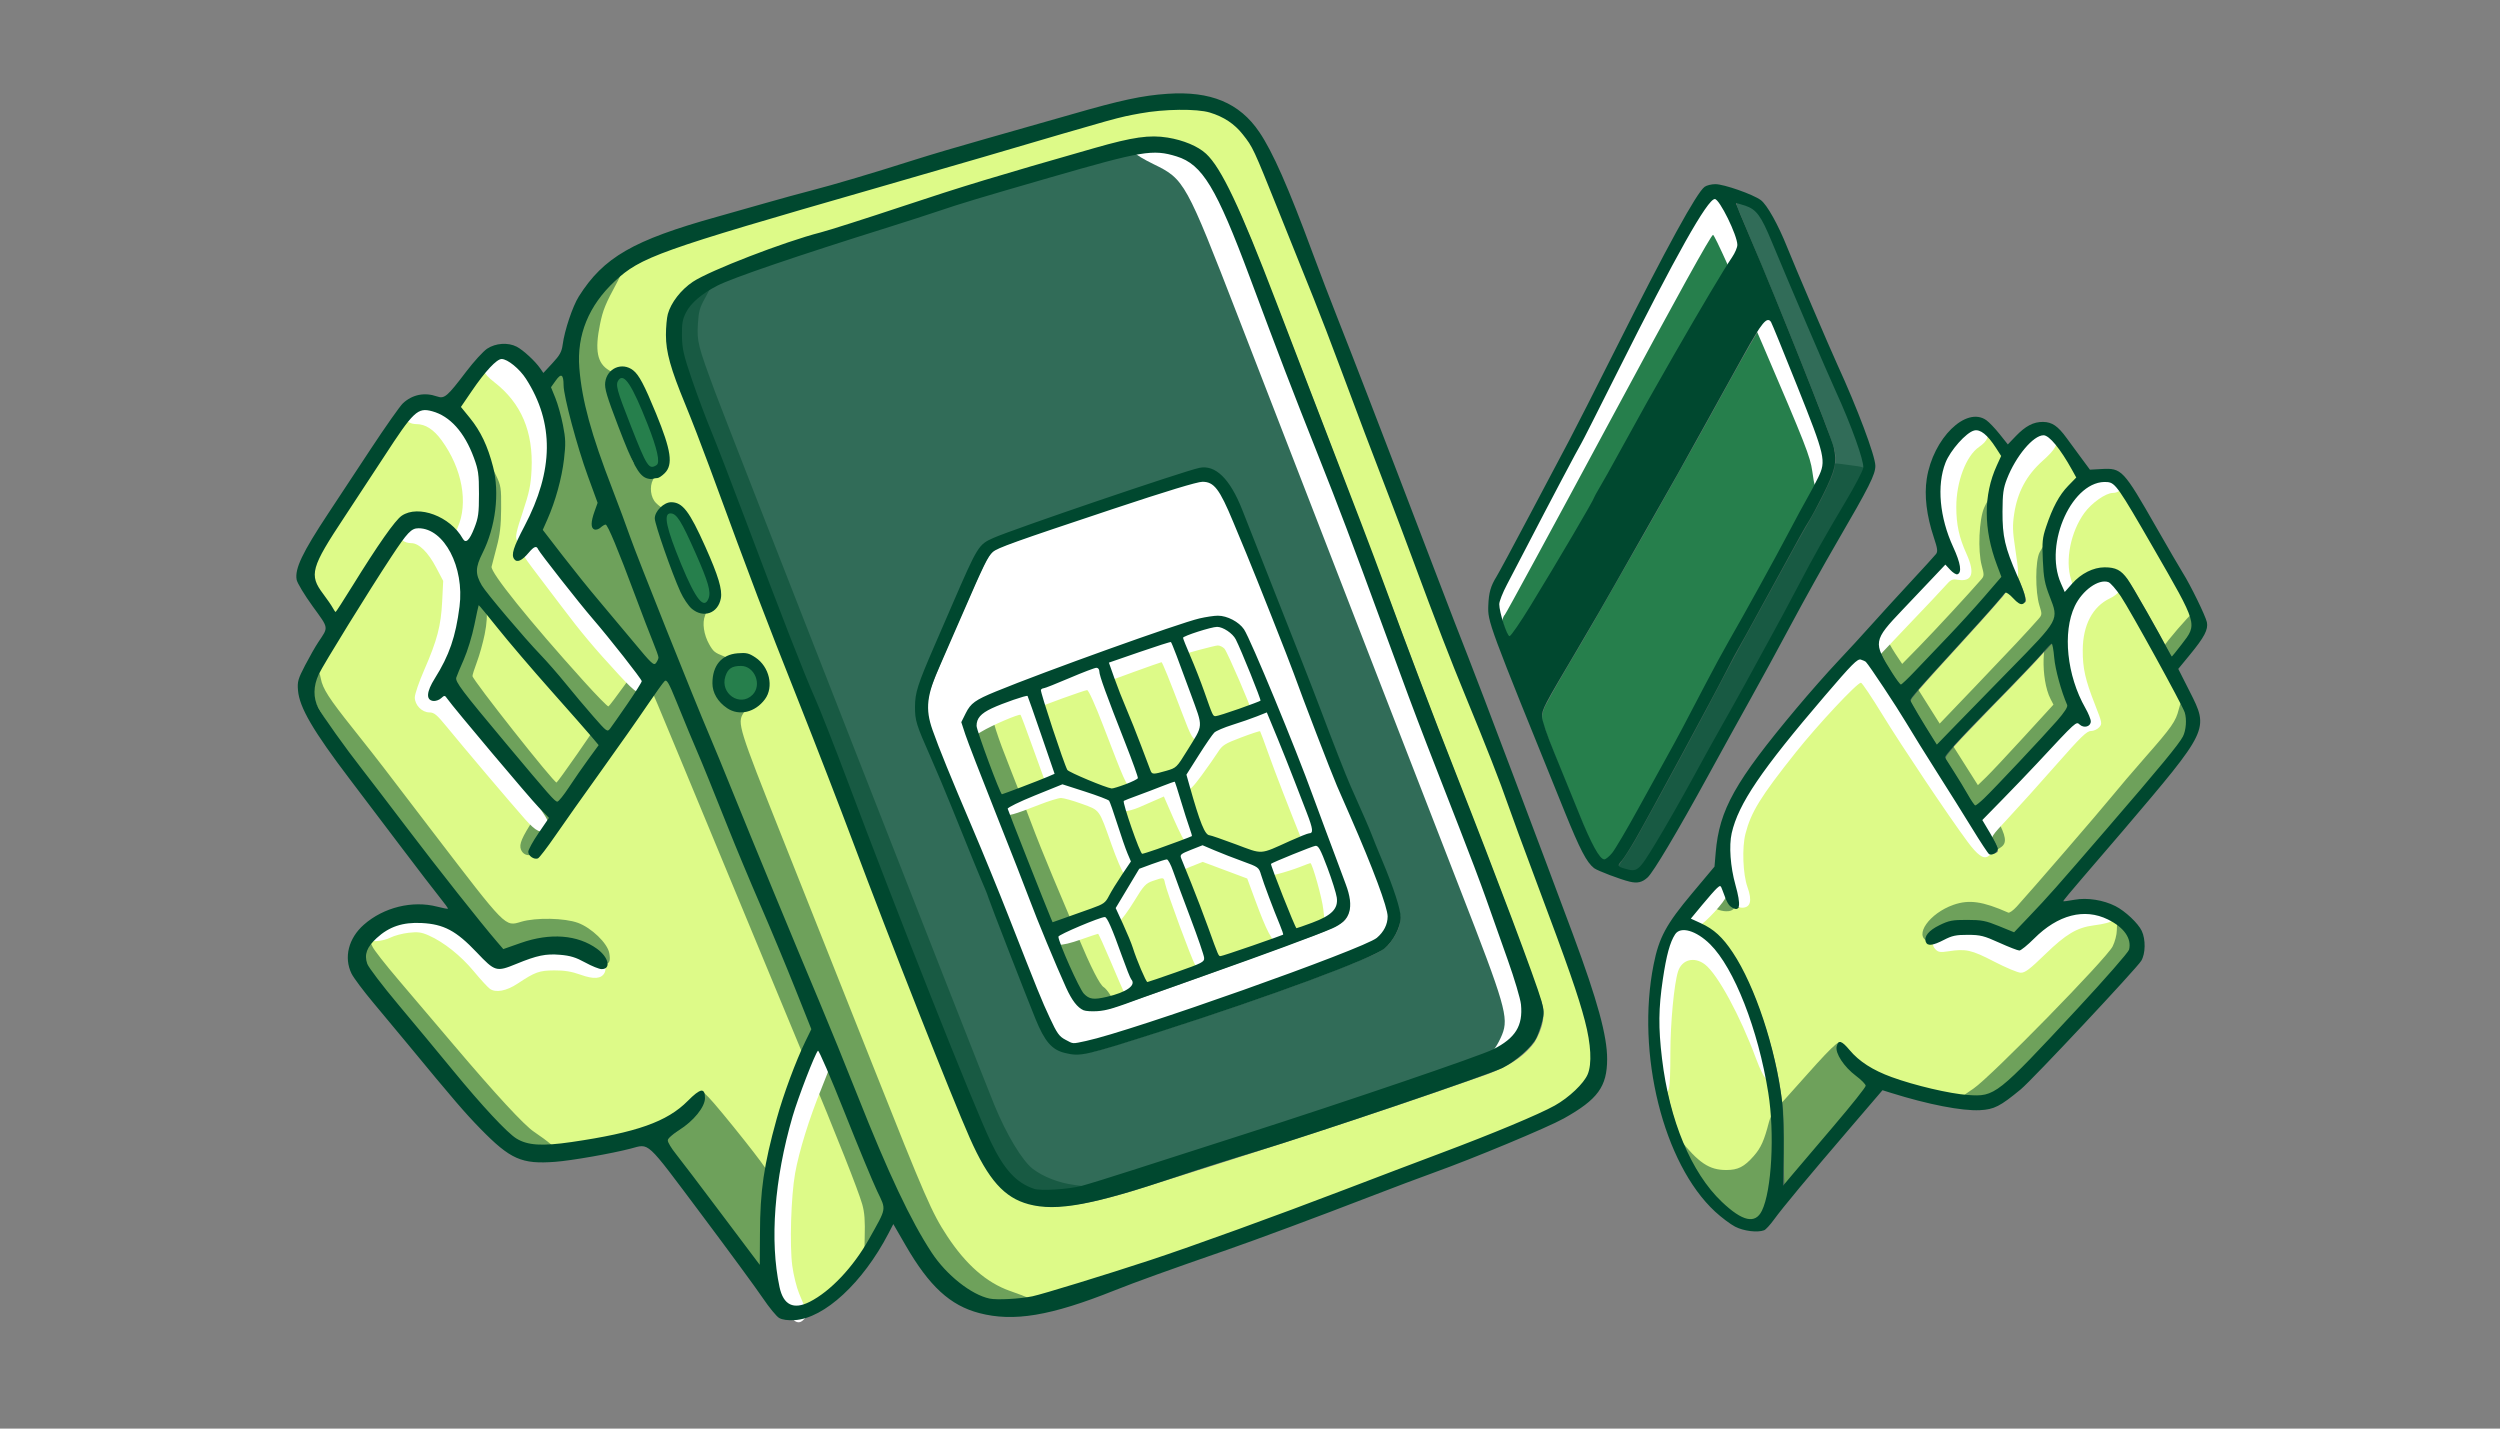 <?xml version="1.0" encoding="UTF-8" standalone="no"?>
<!-- Created with Inkscape (http://www.inkscape.org/) -->

<svg
   width="474.133mm"
   height="270.933mm"
   viewBox="0 0 474.133 270.933"
   version="1.1"
   id="svg1"
   xml:space="preserve"
   inkscape:version="1.4 (86a8ad7, 2024-10-11)"
   sodipodi:docname="Postpaid_SIM_Deals.svg"
   xmlns:inkscape="http://www.inkscape.org/namespaces/inkscape"
   xmlns:sodipodi="http://sodipodi.sourceforge.net/DTD/sodipodi-0.dtd"
   xmlns="http://www.w3.org/2000/svg"
   xmlns:svg="http://www.w3.org/2000/svg"><rect x="0" y="0" width="474.133" height="270.933" fill="#808080" stroke="none"/><sodipodi:namedview
     id="namedview1"
     pagecolor="#ffffff"
     bordercolor="#666666"
     borderopacity="1.0"
     inkscape:showpageshadow="2"
     inkscape:pageopacity="0.0"
     inkscape:pagecheckerboard="0"
     inkscape:deskcolor="#d1d1d1"
     inkscape:document-units="mm"
     inkscape:zoom="0.35545034"
     inkscape:cx="523.27985"
     inkscape:cy="571.10651"
     inkscape:window-width="1920"
     inkscape:window-height="991"
     inkscape:window-x="1911"
     inkscape:window-y="-9"
     inkscape:window-maximized="1"
     inkscape:current-layer="layer1" /><defs
     id="defs1" /><g
     inkscape:label="Postpaid_SIM_Deals"
     inkscape:groupmode="layer"
     id="layer1"
     transform="translate(132.027,-12.965)"><g
       id="g65"><path
         style="opacity:1;fill:#ddfa88;fill-opacity:1;stroke-width:1.333;-inkscape-stroke:none"
         d="m 584.701,752.128 c -5.304,10.389 -9.087,21.48 -13.207,32.374 -8.298,22.853 -13.542,46.773 -16.431,70.893 -1.852,15.04 -1.883,30.253 -1.196,45.37 0.901,9.108 1.768,18.367 4.685,27.091 1.633,5.241 6.3,9.875 12.061,9.75 6.929,0.129 12.874,-4.126 18.465,-7.703 8.717,-6.021 15.986,-13.904 22.716,-22.02 8.779,-11.561 16.305,-24.106 22.371,-37.292 1.421,-4.218 0.665,-8.943 -1.529,-12.768 -15.055,-32.867 -27.204,-67.05 -41.838,-100.134 -1.227,-2.1 -1.852,-5.087 -4.086,-6.214 -0.837,-0.262 -1.366,0.187 -2.011,0.654 z"
         id="path2"
         transform="matrix(0.265,0,0,0.265,-132.027,12.965)" /><path
         style="opacity:1;fill:#ddfa88;fill-opacity:1;stroke-width:2.665;-inkscape-stroke:none"
         d="m 300.325,377.201 c -8.556,0.391 -12.672,9.422 -17.249,15.354 -19.087,29.038 -37.817,58.355 -55.115,88.498 -5.68,9.716 -5.378,22.577 1.592,31.582 27.26,38.795 56.548,76.123 85.515,113.648 14.666,18.457 28.788,37.404 44.62,54.892 3.716,1.548 7.589,-2.103 11.349,-2.668 15.183,-5.665 32.848,-7.9 48.118,-1.363 6.047,3.014 14.273,7.099 14.557,14.78 -2.884,2.827 -7.242,-1.114 -10.3,-1.918 -8.892,-4.608 -18.628,-8.249 -28.825,-7.26 -13.134,-0.108 -24.239,8.448 -37.052,9.722 -5.679,-0.159 -8.811,-6.08 -13.021,-9.082 -10.251,-9.774 -20.944,-21.815 -36.138,-22.614 -11.45,-1.215 -23.992,-1.088 -33.621,6.155 -6.667,4.853 -14.557,11.19 -13.817,20.39 0.305,6.923 6.52,11.549 10.006,17.021 24.57,30.599 49.522,60.915 75.325,90.485 7.795,8 14.853,17.136 24.356,23.196 13.153,6.619 28.452,3.386 42.39,1.744 24.351,-4.023 49.951,-7.706 71.061,-21.425 6.716,-4.037 11.451,-10.716 18.162,-14.535 2.608,0.117 1.052,4.783 0.703,6.209 -4.499,11.34 -16.216,17.079 -24.773,24.893 -2.795,4.466 2.622,8.812 4.709,12.343 19.661,26.572 39.862,52.749 59.55,79.287 4.693,2.713 3.638,-4.827 3.73,-7.485 0.384,-25.722 0.558,-51.714 7.159,-76.724 6.786,-28.937 16.45,-57.241 29.621,-83.948 -1.138,-6.855 -5.053,-13.219 -7.263,-19.884 -21.222,-52.926 -44.342,-105.063 -65.328,-158.081 -9.635,-23.221 -18.741,-46.689 -29.164,-69.567 -0.835,-2.5 -4.171,-6.606 -6.488,-3.048 -19.891,27.612 -39.009,55.722 -58.91,83.34 -10.192,13.777 -19.231,28.435 -30.109,41.645 -2.491,3.031 -7.471,-2.142 -4.216,-4.768 3.711,-7.301 8.965,-13.692 12.91,-20.839 -0.437,-4.03 -4.869,-6.371 -7.012,-9.6 -22.767,-25.753 -44.694,-52.374 -66.705,-78.801 -3.687,-3.439 -6.996,3.891 -11.175,1.423 -2.34,-2.848 0.771,-7.039 1.853,-9.902 9.466,-15.012 16.572,-32.04 18.878,-49.873 3.468,-18.569 0.193,-39.082 -12.098,-53.885 -4.455,-5.137 -10.721,-9.494 -17.784,-9.336 z"
         id="path3"
         transform="matrix(0.265,0,0,0.265,-132.027,12.965)" /><path
         style="opacity:1;fill:#ddfa88;fill-opacity:1;stroke-width:1.885;-inkscape-stroke:none"
         d="m 304.544,292.279 c -7.397,0.292 -11.843,7.334 -16,12.522 -14.045,19.915 -26.984,40.587 -40.452,60.893 -7.484,11.952 -15.879,23.446 -21.873,36.253 -2.501,5.662 -3.493,12.497 -0.055,18.017 3.801,6.916 8.839,13.087 12.897,19.779 3.055,2.16 4.54,-2.912 6.12,-4.743 12.605,-19.569 24.364,-39.86 38.494,-58.269 3.086,-4.185 7.317,-7.983 12.797,-8.178 13.509,-0.988 26.787,6.961 33.773,18.323 1.005,2.499 4.269,3.697 6.15,1.425 5.227,-6.373 7.566,-14.773 8.351,-22.872 0.718,-13.334 1.256,-27.336 -4.218,-39.843 -5.518,-13.761 -14.953,-27.895 -29.869,-32.363 -1.99,-0.533 -4.044,-0.953 -6.113,-0.942 z"
         id="path4"
         transform="matrix(0.265,0,0,0.265,-132.027,12.965)" /><path
         style="opacity:1;fill:#ddfa88;fill-opacity:1;stroke-width:1.885;-inkscape-stroke:none"
         d="m 342.083,433.024 c -2.084,3.543 -2.056,8.047 -3.229,11.975 -2.43,12.985 -7.095,25.371 -12.321,37.455 -1.329,2.472 -1.812,5.461 0.097,7.788 8.677,13.418 19.646,25.163 29.626,37.599 13.024,15.402 25.689,31.136 39.283,46.039 1.477,1.988 4.488,3.273 6.256,0.898 7.976,-9.161 14.038,-19.802 21.35,-29.484 2.247,-3.691 5.701,-6.86 7.227,-10.881 -1.227,-4.091 -5.08,-6.856 -7.521,-10.256 -24.819,-28.467 -50.084,-56.391 -73.633,-85.86 -1.926,-1.833 -3.157,-4.751 -5.76,-5.675 -0.459,0.134 -0.918,0.267 -1.376,0.401 z"
         id="path5"
         transform="matrix(0.265,0,0,0.265,-132.027,12.965)" /><path
         style="opacity:1;fill:#ddfa88;fill-opacity:1;stroke-width:1.885;-inkscape-stroke:none"
         d="m 359.479,255.632 c -5.288,1.094 -8.471,6.196 -12.129,9.732 -6.818,8.002 -12.671,16.88 -18.385,25.629 -0.273,3.103 3.402,5.076 4.832,7.659 12.568,14.858 19.429,34.205 20.091,53.567 0.241,15.732 -3.516,31.155 -10.398,45.263 -2.759,6.028 -5.008,13.349 -1.404,19.545 5.064,9.268 12.569,16.914 19.1,25.139 15.8,18.903 33.103,36.446 48.548,55.636 7.609,8.78 14.723,18.061 23.051,26.176 1.435,1.613 4.136,2.054 5.298,-0.103 8.221,-10.94 16.013,-22.253 23.003,-34.021 1.471,-3.209 -2.267,-5.733 -3.622,-8.303 -21.067,-27.995 -44.538,-54.081 -65.528,-82.14 -2.368,-2.7 -3.933,-6.095 -6.478,-8.614 -3.46,-1.31 -6.101,2.592 -8.181,4.757 -1.916,1.834 -4.189,4.866 -7.111,4.453 -1.855,-3.792 0.88,-8.068 2.186,-11.625 7.612,-15.629 16.077,-31.196 19.23,-48.501 4.433,-20.134 1.865,-41.799 -7.952,-60.007 -4.576,-9.554 -11.239,-18.925 -21.054,-23.569 -0.99,-0.364 -2.023,-0.738 -3.096,-0.673 z"
         id="path6"
         transform="matrix(0.265,0,0,0.265,-132.027,12.965)" /><path
         style="opacity:1;fill:#ddfa88;fill-opacity:1;stroke-width:1.885;-inkscape-stroke:none"
         d="m 402.031,267.806 c -4.194,0.912 -5.874,5.707 -8.383,8.698 -0.576,3.584 2.215,6.871 3.076,10.357 3.938,11.238 7.073,23.161 6.296,35.068 -0.689,15.772 -5.108,30.963 -10.569,45.59 -1.402,4.406 -4.24,8.354 -4.938,12.935 23.955,32.068 49.885,62.638 75.9,93.055 1.826,2.031 5.063,5.962 7.803,3.103 2.609,-2.53 2.681,-6.418 1.139,-9.522 -7.376,-20.127 -15.186,-40.037 -22.765,-60.091 -4.322,-10.503 -7.941,-21.391 -13.414,-31.363 -2.579,-2.853 -5.731,1.008 -8.348,1.866 -2.351,1.003 -2.221,-2.081 -1.822,-3.46 0.653,-5.006 3.423,-9.507 3.969,-14.443 -9.366,-24.695 -17.645,-49.84 -23.017,-75.609 -1.267,-4.819 -0.767,-10.01 -2.352,-14.712 -0.517,-0.905 -1.519,-1.525 -2.575,-1.474 z"
         id="path8"
         transform="matrix(0.265,0,0,0.265,-132.027,12.965)" /><path
         style="opacity:1;fill:#ddfa88;fill-opacity:1;stroke-width:2.665;-inkscape-stroke:none"
         d="m 735.821,497.019 c -11.601,3.865 -24.209,6.861 -33.767,14.907 -3.891,3.155 -4.262,8.579 -2.265,12.908 4.788,14.866 9.678,29.82 16.364,43.947 2.226,3.959 6.89,0.007 9.944,-0.579 9.982,-3.851 20.096,-7.447 29.828,-11.892 2.394,-3.117 -1.166,-7.161 -1.504,-10.531 -5.387,-16.021 -10.625,-32.149 -16.699,-47.903 -0.429,-0.593 -1.177,-0.919 -1.901,-0.857 z"
         id="path9"
         transform="matrix(0.265,0,0,0.265,-132.027,12.965)" /><path
         style="opacity:1;fill:#ddfa88;fill-opacity:1;stroke-width:2.665;-inkscape-stroke:none"
         d="m 761.57,561.033 c -12.757,4.183 -25.263,9.421 -37.27,15.453 -2.635,0.892 -4.222,3.634 -2.459,6.125 10.076,26.193 20.013,52.477 30.993,78.297 2.894,3.507 7.374,-0.9 10.709,-1.324 9.632,-4.075 20.408,-6.008 29.113,-12.002 5.298,-5.468 7.929,-12.992 12.499,-19.006 2.075,-4.09 6.326,-7.551 6.887,-12.094 -6.264,-13.735 -9.348,-28.945 -15.802,-42.673 -3.649,-4.262 -10.055,-4.507 -14.898,-6.822 -6.552,-2.029 -13.012,-4.789 -19.773,-5.955 z"
         id="path10"
         transform="matrix(0.265,0,0,0.265,-132.027,12.965)" /><path
         style="opacity:1;fill:#ddfa88;fill-opacity:1;stroke-width:1.333;-inkscape-stroke:none"
         d="m 785.974,476.962 c -6.261,1.331 -12.058,4.298 -18.023,6.555 -7.433,3.16 -14.986,6.098 -22.422,8.977 -2.324,1.724 -0.361,4.878 -0.021,7.103 5.173,17.144 10.682,34.209 17.039,50.954 1.287,4.265 6.198,5.2 9.642,7.078 7.775,3.404 15.631,6.763 23.75,9.232 4.784,-0.046 9.209,-2.377 13.651,-3.922 2.589,-1.322 5.921,-1.915 7.738,-4.326 0.47,-2.812 -1.406,-5.469 -2.073,-8.148 -7.856,-21.757 -17.046,-43.026 -24.373,-64.973 -1.286,-2.901 -0.546,-8.393 -4.907,-8.529 z"
         id="path11"
         transform="matrix(0.265,0,0,0.265,-132.027,12.965)" /><path
         style="opacity:1;fill:#ddfa88;fill-opacity:1;stroke-width:1.333;-inkscape-stroke:none"
         d="m 838.548,458.533 c -14.359,4.291 -28.539,9.209 -42.696,14.13 -1.998,0.276 -3.367,2.338 -2.253,4.185 7.839,22.785 17.785,44.765 26.101,67.373 1.588,3.705 2.718,7.68 4.81,11.134 2.657,2.077 6.215,0.208 9.111,-0.306 5.043,-1.238 10.571,-2.973 13.42,-7.704 5.145,-7.847 10.451,-15.698 14.471,-24.183 0.524,-4.757 -0.008,-9.632 -1.843,-14.088 -5.715,-15.723 -11.286,-31.511 -17.564,-47.019 -0.721,-1.492 -1.459,-3.798 -3.557,-3.521 z"
         id="path12"
         transform="matrix(0.265,0,0,0.265,-132.027,12.965)" /><path
         style="opacity:1;fill:#ddfa88;fill-opacity:1;stroke-width:1.333;-inkscape-stroke:none"
         d="m 907.184,509.021 c -11.568,5.035 -23.891,8.046 -35.45,13.189 -4.195,2.218 -6.242,6.864 -9,10.5 -4.64,7.155 -9.392,14.274 -13.685,21.631 -0.235,3.834 1.581,7.494 2.387,11.195 3.125,10.279 5.666,20.86 10.439,30.536 1.113,2.653 3.54,4.402 6.345,4.888 10.639,3.269 20.85,7.834 31.519,10.987 6.082,1.206 11.949,-1.298 17.355,-3.772 7.092,-2.943 13.937,-6.623 21.286,-8.873 3.019,-0.19 4.612,-3.557 3.664,-6.227 -2.818,-10.202 -7.18,-19.904 -10.853,-29.815 -6.951,-17.791 -14.047,-35.525 -21.405,-53.152 -0.556,-0.928 -1.548,-1.414 -2.602,-1.087 z"
         id="path16"
         transform="matrix(0.265,0,0,0.265,-132.027,12.965)" /><path
         style="opacity:1;fill:#ddfa88;fill-opacity:1;stroke-width:1.333;-inkscape-stroke:none"
         d="m 872.093,447.678 c -6.683,0.642 -13.022,3.191 -19.364,5.256 -2.104,1.081 -5.331,1.252 -6.329,3.713 -0.036,3.309 2.054,6.254 3.059,9.332 6.294,14.432 11.54,29.225 17.032,43.959 0.912,2.234 2.043,5.739 5.158,5.132 8.667,-2.042 16.985,-5.378 25.387,-8.298 2.734,-1.242 6.036,-1.711 8.183,-3.924 0.23,-2.981 -1.694,-5.712 -2.483,-8.556 -4.746,-12.125 -9.485,-24.279 -15.027,-36.065 -3.083,-5.594 -9.067,-10.326 -15.616,-10.549 z"
         id="path18"
         transform="matrix(0.265,0,0,0.265,-132.027,12.965)" /><path
         style="opacity:1;fill:#ddfa88;fill-opacity:1;stroke-width:1.333;-inkscape-stroke:none"
         d="m 841.28,558.745 c -10.687,3.454 -21.049,7.897 -31.612,11.729 -2.096,1.118 -6.098,1.28 -5.935,4.482 1.5,7.94 4.654,15.47 7.208,23.114 1.93,4.823 3.271,9.981 5.934,14.462 2.209,2.403 5.509,0.055 8.027,-0.483 10.126,-3.492 20.268,-7.013 30.162,-11.108 2.425,-1.653 0.135,-4.644 -0.245,-6.748 -3.812,-11.324 -7.168,-22.833 -10.913,-34.156 -0.564,-0.85 -1.6,-1.391 -2.625,-1.292 z"
         id="path19"
         transform="matrix(0.265,0,0,0.265,-132.027,12.965)" /><path
         style="opacity:1;fill:#ddfa88;fill-opacity:1;stroke-width:1.333;-inkscape-stroke:none"
         d="m 791.494,655.421 c -10.491,3.224 -20.561,7.709 -30.486,12.359 -2.121,0.897 -5.004,2.759 -3.87,5.478 3.745,11.185 8.857,21.87 13.976,32.481 2.359,4.952 5.476,10.845 11.485,11.768 6.191,0.489 12.287,-1.484 18.163,-3.202 4.613,-1.726 10.035,-3.524 12.487,-8.158 1.494,-3.023 -1.402,-5.451 -2.232,-8.144 -5.314,-12.889 -9.227,-26.374 -15.322,-38.945 -0.97,-1.527 -2.044,-3.992 -4.2,-3.637 z"
         id="path20"
         transform="matrix(0.265,0,0,0.265,-132.027,12.965)" /><path
         style="opacity:1;fill:#ddfa88;fill-opacity:1;stroke-width:1.333;-inkscape-stroke:none"
         d="m 835.913,614.366 c -6.82,1.464 -13.247,4.411 -19.851,6.623 -2.57,2.323 -3.736,5.87 -5.744,8.683 -4.034,6.764 -8.182,13.464 -12.077,20.309 -0.44,2.612 1.699,4.816 2.408,7.223 4.678,9.975 8.869,20.167 12.454,30.584 2.308,5.644 4.337,11.501 7.517,16.719 2.41,2.223 5.631,-0.274 8.242,-0.8 10.374,-3.672 20.938,-6.891 31.056,-11.237 2.685,-1.148 6.022,-3.491 4.869,-6.874 -3.348,-11.791 -8.057,-23.149 -12.179,-34.683 -4.035,-10.505 -7.624,-21.173 -11.893,-31.581 -1.043,-1.988 -2.069,-5.018 -4.802,-4.967 z"
         id="path21"
         transform="matrix(0.265,0,0,0.265,-132.027,12.965)" /><path
         style="opacity:1;fill:#ddfa88;fill-opacity:1;stroke-width:1.333;-inkscape-stroke:none"
         d="m 861.25,604.226 c -5.106,2.297 -10.773,3.625 -15.387,6.878 -2.494,2.019 -0.283,5.24 0.381,7.601 7.007,17.887 14.233,35.691 20.65,53.803 1.892,4.54 3.035,9.492 5.648,13.683 2.357,2.129 5.549,-0.163 8.097,-0.685 13.229,-4.468 26.509,-8.837 39.535,-13.865 2.512,-1.669 0.396,-4.849 -0.184,-6.999 -5.367,-13.375 -10.508,-26.872 -15.21,-40.471 -2.013,-5.197 -8.114,-6.314 -12.694,-8.225 -10.032,-3.579 -19.807,-7.783 -29.675,-11.727 -0.381,0.025 -0.799,-0.162 -1.162,0.008 z"
         id="path22"
         transform="matrix(0.265,0,0,0.265,-132.027,12.965)" /><path
         style="opacity:1;fill:#ddfa88;fill-opacity:1;stroke-width:1.333;-inkscape-stroke:none"
         d="m 942.898,604.41 c -10.487,3.523 -20.715,7.811 -30.838,12.262 -1.912,0.588 -3.491,2.647 -2.357,4.615 5.257,14.602 10.961,29.056 17.137,43.294 0.528,2.198 2.986,2.692 4.826,1.854 7.851,-2.729 16.094,-5.134 22.852,-10.15 4.267,-3.053 6.474,-8.541 5.36,-13.689 -2.296,-9.829 -6.01,-19.277 -9.617,-28.688 -1.585,-3.476 -2.792,-7.902 -6.566,-9.586 -0.266,0.029 -0.532,0.058 -0.797,0.087 z"
         id="path23"
         transform="matrix(0.265,0,0,0.265,-132.027,12.965)" /><path
         style="opacity:1;fill:#ddfa88;fill-opacity:1;stroke-width:3.77;-inkscape-stroke:none"
         d="m 845.734,77.092 c -33.445,0.446 -65.223,12.532 -97.154,21.102 -84.584,25.046 -169.675,48.435 -253.884,74.751 -25.163,7.917 -51.714,18.649 -67.045,41.401 -13.845,18.182 -16.217,42.286 -11.926,64.147 6.952,40.046 24.398,77.168 37.827,115.263 53.316,136.927 111.255,271.979 166.403,408.159 14.566,34.039 27.837,69.206 49.086,99.789 10.058,12.443 22.085,25.172 37.892,29.741 17.392,3.11 34.962,-0.593 51.483,-6.039 89.89,-26.24 177.073,-60.651 264.66,-93.545 30.922,-12.383 62.738,-22.996 92.276,-38.53 11.31,-7.11 24.602,-16.333 25.776,-30.897 1.607,-21.15 -7.136,-41.306 -13.193,-61.141 -17.172,-48.554 -35.137,-96.831 -53.284,-145.03 -28.643,-72.293 -56.899,-144.715 -84.033,-217.603 -29.037,-76.986 -58.096,-154.014 -90.316,-229.735 -7.511,-16.987 -23.903,-29.786 -42.64,-31.268 -3.957,-0.485 -7.947,-0.616 -11.93,-0.565 z m -19.132,22.623 c 16.978,-0.174 35.965,5.771 44.627,21.5 19.249,32.318 30.819,68.379 44.909,103.108 35.771,91.798 70.486,183.993 105.108,276.229 27.222,71.523 56.249,142.458 81.292,214.731 4.527,10.127 1.127,21.544 -4.295,30.539 -9.533,13.105 -24.402,19.984 -39.344,24.945 -82.548,29.191 -166.011,55.611 -249.482,81.944 -21.959,6.286 -44.84,13.02 -67.824,9.916 -19.649,-3.214 -32.595,-20.483 -40.243,-37.541 C 674.873,766.282 652.533,705.722 629.078,645.675 591.065,544.862 550.362,445.08 513.432,343.858 c -9.968,-28.482 -22.656,-55.994 -31.577,-84.833 -4.859,-16.92 -4.861,-37.976 9.316,-50.565 13.553,-11.62 31.275,-16.584 47.398,-23.528 38.621,-14.576 78.761,-25.274 117.945,-38.613 50.444,-15.818 100.844,-32.038 152.163,-44.808 5.891,-1.211 11.91,-1.817 17.925,-1.796 z M 446.549,264.254 c 11.174,2.092 13.961,15.146 18.516,23.812 5.468,14.333 13.683,28.596 12.979,44.319 -0.602,9.882 -15.815,12.934 -19.641,3.543 -9.301,-17.246 -16.406,-35.917 -21.86,-54.819 -2.024,-6.036 -1.085,-14.01 6.002,-16.16 1.26,-0.528 2.639,-0.783 4.004,-0.695 z m 35.753,97.335 c 8.94,1.955 12.118,12.184 16.294,19.126 6.653,14.843 15.55,29.701 16.391,46.3 0.554,8.204 -9.445,14.798 -16.323,9.232 -9.335,-6.959 -11.434,-19.325 -16.217,-29.367 -4.029,-11.89 -9.855,-23.644 -11.167,-36.19 1.043,-4.888 5.92,-9.242 11.021,-9.102 z m 48.661,108.399 c 13.751,-0.93 21.989,15.226 18.036,27.013 -4.444,8.952 -15.688,14.894 -25.187,10.125 -7.694,-3.477 -12.554,-11.864 -11.033,-20.319 -0.42,-10.096 8.345,-17.66 18.184,-16.82 z"
         id="path47"
         transform="matrix(0.265,0,0,0.265,-132.027,12.965)" /><path
         style="opacity:1;fill:#ddfa88;fill-opacity:1;stroke-width:2.665;-inkscape-stroke:none"
         d="m 1507.92,415.451 c -9.961,0.964 -17.374,9.633 -21.838,17.924 -7.623,16.36 -6.206,35.46 -1.832,52.512 2.549,10.49 8.283,19.747 12.239,29.664 1.589,2.689 -2.04,4.88 -4.014,2.844 -3.025,-2.102 -6.932,-1.157 -8.895,1.934 -21.298,21.965 -42.268,44.229 -63.435,66.325 -1.294,3.948 3.407,7.271 4.607,10.919 1.703,3.804 5.366,7.663 5.028,11.997 -1.286,1.053 -3.213,2.221 -4.067,-0.159 -13.114,-19.324 -24.896,-39.619 -37.544,-59.304 -16.304,-25.705 -31.632,-52.162 -49.665,-76.717 -3.055,-2.966 -8.012,-2.764 -10.518,0.81 -17.995,18.927 -34.474,39.258 -50.962,59.499 -14.285,18.603 -29.645,37.498 -36.517,60.312 -4.682,17.176 0.72,34.816 4.139,51.544 0.398,1.766 0.896,5.411 -2.034,3.802 -4.755,-4.077 -5.103,-11.344 -8.959,-15.983 -4.376,0.619 -6.615,5.696 -9.747,8.518 -4.341,5.548 -9.915,10.451 -13.286,16.549 2.763,3.797 8.414,4.376 12.2,7.213 16.217,10.253 24.653,28.528 32.028,45.514 10.749,26.924 18.629,55.143 21.273,83.824 0.99,17.762 0.014,35.844 0.976,53.673 3.3,3.429 5.701,-2.908 7.984,-4.616 18.14,-21.369 36.556,-42.539 53.767,-64.669 0.91,-3.794 -4.095,-5.906 -6.274,-8.491 -6.352,-5.009 -12.787,-11.388 -14.613,-19.513 -0.1,-2.556 1.624,-3.04 3.019,-1.025 7.587,7.619 15.553,15.148 25.6,19.423 19.852,8.739 41.25,13.928 62.765,16.402 8.125,0.767 17.018,0.642 23.672,-4.788 16.328,-12.35 29.527,-28.242 43.746,-42.851 16.68,-18.275 34.235,-35.865 49.411,-55.44 4.963,-6.422 -0.217,-14.851 -5.441,-19.294 -12.381,-11.364 -31.915,-13.398 -46.433,-4.938 -10.246,5.059 -17.634,14.076 -26.792,20.541 -9.402,-2.283 -17.845,-7.935 -27.128,-10.429 -7.264,0.319 -14.761,-0.641 -21.88,0.486 -5.192,1.845 -10.159,5.95 -15.813,5.874 -2.515,-3.257 2.228,-6.834 4.658,-8.597 8.964,-6.815 20.516,-5.389 31.085,-5.14 9.232,0.496 17.19,6.336 25.96,8.094 27.586,-28.368 53.21,-58.649 79.08,-88.599 14.302,-17.134 29.27,-33.793 42.336,-51.904 3.398,-5.866 1.923,-13.121 1.929,-19.513 -15.032,-27.953 -29.799,-56.1 -46.337,-83.199 -3.5,-4.269 -7.03,-11.496 -13.479,-11.03 z"
         id="path48"
         transform="matrix(0.265,0,0,0.265,-132.027,12.965)" /><path
         style="opacity:1;fill:#ddfa88;fill-opacity:1;stroke-width:1.333;-inkscape-stroke:none"
         d="m 1508.581,343.75 c -9.586,-0.055 -17.588,6.721 -23.153,13.934 -7.315,9.78 -11.817,21.63 -13.261,33.728 -0.307,9.164 -0.681,18.784 3.377,27.282 1.181,2.344 1.791,5.091 3.588,7.035 2.84,0.787 4.021,-2.828 5.866,-4.315 5.396,-6.23 12.285,-11.872 20.82,-12.589 5.142,-0.494 11.26,-0.287 14.938,4.012 5.488,6.235 8.967,13.912 13.281,20.93 6.989,12.044 13.597,24.308 20.373,36.467 0.666,1.92 3.355,2.618 4.46,0.686 4.359,-5.623 9.313,-10.931 12.567,-17.306 2.652,-6.465 -0.1,-13.535 -2.984,-19.411 -8.414,-17.338 -18.589,-33.742 -28.077,-50.499 -6.938,-11.636 -13.309,-23.674 -21.317,-34.628 -2.179,-3.036 -5.484,-5.568 -9.41,-5.31 -0.356,-0.019 -0.712,-0.015 -1.068,-0.017 z"
         id="path49"
         transform="matrix(0.265,0,0,0.265,-132.027,12.965)" /><path
         style="opacity:1;fill:#ddfa88;fill-opacity:1;stroke-width:1.333;-inkscape-stroke:none"
         d="m 1470.491,459.812 c -2.824,0.892 -4.442,3.802 -6.546,5.732 -15.88,17.668 -32.871,34.363 -49.306,51.563 -7.129,7.641 -14.779,14.869 -21.142,23.18 -1.38,1.571 -1.184,3.823 0.209,5.324 6.508,10.052 12.508,20.421 18.871,30.561 1.019,1.579 2.64,4.135 4.721,2.53 6.462,-4.741 11.643,-10.975 17.322,-16.585 14.649,-15.475 29.455,-30.826 43.386,-46.956 2.076,-2.892 5.275,-5.595 5.559,-9.353 -0.906,-4.044 -3.042,-7.637 -4.003,-11.659 -2.809,-9.071 -4.97,-18.295 -5.861,-27.755 -0.615,-2.159 -0.116,-5.3 -2.411,-6.493 -0.266,-0.009 -0.531,-0.097 -0.797,-0.088 z"
         id="path50"
         transform="matrix(0.265,0,0,0.265,-132.027,12.965)" /><path
         style="opacity:1;fill:#ddfa88;fill-opacity:1;stroke-width:1.333;-inkscape-stroke:none"
         d="m 1464.533,310.217 c -5.519,0.655 -9.717,4.98 -13.357,8.822 -7.626,8.908 -13.63,19.455 -16.44,30.89 -1.452,8.412 -1.222,17.033 -0.959,25.536 0.375,10.226 3.12,20.185 7.09,29.57 3.007,7.903 7.028,15.447 8.991,23.666 0.3,0.886 0.143,2.963 -1.3,2.245 -3.851,-1.899 -6.022,-6.297 -10.117,-7.777 -3.102,-0.53 -4.264,3.198 -6.172,4.883 -19.883,23.094 -41.036,45.06 -61.054,68.033 -1.254,2.039 -4.004,3.795 -3.663,6.363 5.489,10.41 11.863,20.367 18.076,30.368 0.687,1.644 2.727,3.4 4.359,1.8 22.989,-23.579 46.012,-47.143 68.888,-70.841 5.232,-5.765 11.231,-11.251 14.443,-18.48 1.956,-4.718 0.967,-9.975 -0.972,-14.523 -2.625,-7.105 -5.425,-14.211 -5.692,-21.836 -0.453,-7.513 -0.993,-15.023 -0.349,-22.584 1.709,-8.771 5.162,-17.059 9.097,-25.038 3.36,-6.702 8.767,-12.315 14.071,-17.627 1.467,-2.455 -1.404,-4.726 -2.212,-6.975 -4.967,-8.521 -9.914,-17.389 -17.299,-24.084 -1.539,-1.25 -3.362,-2.473 -5.429,-2.412 z"
         id="path51"
         transform="matrix(0.265,0,0,0.265,-132.027,12.965)" /><path
         style="opacity:1;fill:#ddfa88;fill-opacity:1;stroke-width:1.333;-inkscape-stroke:none"
         d="m 1416.543,306.676 c -5.582,0.391 -9.447,5.135 -13.173,8.765 -8.482,8.658 -13.775,20.433 -13.965,32.607 -1.24,15.78 3.06,31.405 9.397,45.72 1.823,4.857 4.428,9.761 4.307,15.062 -0.119,1.747 -1.731,0.164 -2.404,-0.383 -2.203,-1.611 -3.576,-4.124 -6.03,-5.367 -2.762,0.431 -4.016,3.561 -6.089,5.197 -12.454,13.33 -25.34,26.27 -37.379,39.981 -4.024,4.766 -7.758,11.22 -5.577,17.629 2.742,8.012 7.732,15.012 12.325,22.047 1.492,1.614 2.592,4.7 5.207,4.377 3.565,-2.077 6.08,-5.603 9.098,-8.379 20.142,-20.911 40.347,-41.793 59.129,-63.952 1.541,-2.282 4.428,-3.988 4.943,-6.746 -3.641,-10.256 -7.731,-20.487 -9.217,-31.233 -1.921,-14.511 -1.51,-29.767 4.187,-43.448 1.38,-3.925 3.595,-7.59 4.757,-11.546 -0.46,-2.597 -2.6,-4.73 -3.927,-7.029 -3.653,-4.954 -7.244,-10.86 -13.337,-13.016 -0.732,-0.202 -1.492,-0.304 -2.252,-0.288 z"
         id="path52"
         transform="matrix(0.265,0,0,0.265,-132.027,12.965)" /><path
         style="opacity:1;fill:#ddfa88;fill-opacity:1;stroke-width:1.333;-inkscape-stroke:none"
         d="m 1206.645,664.931 c -4.045,-0.183 -7.38,2.743 -8.869,6.314 -4.816,10.441 -6.283,22.021 -8.016,33.28 -3.602,22.913 -2.01,46.315 1.947,69.067 4.973,27.091 13.712,54.197 30.265,76.545 6.85,8.93 14.816,17.336 24.596,23.065 4.339,2.531 10.536,3.891 14.552,0.028 4.865,-4.889 6.102,-12.059 7.569,-18.525 3.682,-20.271 3.74,-41.079 1.859,-61.549 -2.521,-22.942 -8.199,-45.482 -15.835,-67.235 -6.022,-16.328 -13.006,-32.694 -24.05,-46.321 -5.737,-6.635 -12.962,-12.953 -21.86,-14.534 -0.715,-0.097 -1.437,-0.147 -2.159,-0.135 z"
         id="path53"
         transform="matrix(0.265,0,0,0.265,-132.027,12.965)" /><path
         style="opacity:1;fill:#267f4c;fill-opacity:1;stroke-width:1.885;-inkscape-stroke:none"
         d="m 445.492,269.378 c -4.419,0.502 -5.59,6.015 -4.408,9.622 3.553,13.501 9.434,26.257 14.47,39.246 2.8,5.819 4.486,12.636 9.319,17.176 3.71,2.854 9.483,-1.408 8.594,-5.84 -1.04,-10.066 -5.297,-19.481 -8.755,-28.898 -4.138,-9.664 -7.843,-19.763 -14.125,-28.285 -1.338,-1.437 -2.976,-3.069 -5.095,-3.022 z"
         id="path54"
         transform="matrix(0.265,0,0,0.265,-132.027,12.965)" /><path
         style="opacity:1;fill:#267f4c;fill-opacity:1;stroke-width:1.333;-inkscape-stroke:none"
         d="m 480.589,366.257 c -3.435,-0.01 -5.119,3.843 -4.516,6.827 1.425,9.835 5.483,19.042 9.002,28.265 4.113,9.753 7.859,19.849 13.994,28.557 1.677,2.213 4.611,5.353 7.607,3.476 4.019,-2.569 3.758,-8.143 3.064,-12.282 -1.969,-8.71 -5.965,-16.799 -9.366,-25.013 -3.873,-8.382 -7.337,-17.053 -12.424,-24.795 -1.743,-2.424 -4.091,-5.115 -7.36,-5.035 z"
         id="path55"
         transform="matrix(0.265,0,0,0.265,-132.027,12.965)" /><path
         style="opacity:1;fill:#267f4c;fill-opacity:1;stroke-width:1.333;-inkscape-stroke:none"
         d="m 529.675,475.602 c -4.901,-0.236 -9.461,3.033 -11.101,7.601 -2.05,5.529 -1.067,12.371 3.582,16.32 3.379,3.283 8.408,4.591 12.922,3.156 5.642,-1.699 9.936,-7.597 9.137,-13.571 -0.242,-7.282 -6.727,-14.24 -14.286,-13.511 z"
         id="path56"
         transform="matrix(0.265,0,0,0.265,-132.027,12.965)" /><path
         style="opacity:1;fill:#267f4c;fill-opacity:1;stroke-width:1.885;-inkscape-stroke:none"
         d="m 1228.876,141.002 c -4.444,1.437 -6.525,6.342 -9.257,9.766 -16.102,25.181 -29.458,51.984 -43.185,78.5 -20.13,39.582 -39.819,79.368 -60.914,118.435 -13.478,25.801 -27.269,51.452 -40.137,77.562 -2.179,4.193 -3.107,9.033 -1.602,13.615 1.538,6.01 2.976,12.299 6.28,17.607 2.796,2.577 5.425,-1.377 6.781,-3.504 14.476,-21.716 27.541,-44.341 40.972,-66.711 6.936,-11.562 13.604,-23.344 19.863,-35.234 21.927,-38.99 43.297,-78.307 65.895,-116.9 10.009,-17.424 20.496,-34.567 30.999,-51.691 2.797,-4.218 2.795,-9.568 0.784,-14.101 -3.455,-9.152 -7.637,-18.239 -13.64,-26.01 -0.727,-0.782 -1.709,-1.491 -2.839,-1.335 z"
         id="path57"
         transform="matrix(0.265,0,0,0.265,-132.027,12.965)" /><path
         style="opacity:1;fill:#267f4c;fill-opacity:1;stroke-width:1.885;-inkscape-stroke:none"
         d="m 1267.238,227.703 c -4.436,0.936 -6.454,5.772 -8.937,9.095 -15.69,26.295 -29.928,53.427 -44.978,80.089 -23.792,42.61 -47.954,85.013 -72.293,127.313 -11.298,19.898 -23.556,39.256 -34.337,59.442 -2.515,4.517 -4.24,9.928 -2.116,14.956 6.915,20.276 15.592,39.902 23.514,59.796 5.013,11.47 9.048,23.522 15.822,34.118 1.922,2.284 4.587,6.633 8.062,4.573 6.83,-5.554 10.605,-13.879 15.128,-21.245 22.486,-39.448 43.785,-79.554 64.945,-119.723 18.638,-33.612 37.647,-67.083 55.596,-101.1 6.552,-12.818 14.439,-25.023 19.74,-38.442 2.178,-9.473 -2.04,-18.874 -4.876,-27.742 -9.841,-26.121 -20.308,-52.012 -31.064,-77.768 -0.733,-1.711 -2.139,-3.494 -4.205,-3.362 z"
         id="path58"
         transform="matrix(0.265,0,0,0.265,-132.027,12.965)" /><path
         style="opacity:1;fill:#316c58;fill-opacity:1;stroke-width:1.885;-inkscape-stroke:none"
         d="m 1244.863,144.138 c -3.527,0.917 -1.031,4.821 -0.303,6.937 15.121,36.107 30.205,72.202 44.633,108.607 7.804,19.969 16.111,39.748 23.055,60.054 2.697,8.174 1.076,17.048 -2.679,24.608 -8.212,18.888 -19.634,36.523 -29.342,54.799 -14.417,26.485 -29.228,52.758 -43.452,79.346 -21.369,40.558 -43.047,80.955 -65.388,120.985 -3.769,6.695 -7.961,13.166 -12.425,19.394 -1.395,3.548 3.134,4.886 5.679,5.53 4.263,1.697 9.605,1.28 12.543,-2.627 7.96,-9.889 13.692,-21.346 20.239,-32.176 18.297,-32.069 35.893,-64.532 53.976,-96.722 18.345,-32.814 35.725,-66.178 53.759,-99.142 9.961,-18.451 21.65,-35.961 30.831,-54.827 2.985,-6.151 -0.703,-12.694 -2.267,-18.694 -9.395,-27.06 -22.125,-52.792 -33.115,-79.212 -11.751,-26.834 -22.572,-54.075 -34.642,-80.767 -3.111,-6.328 -7.735,-12.692 -14.948,-14.503 -2.009,-0.617 -4.029,-1.545 -6.155,-1.591 z"
         id="path59"
         transform="matrix(0.265,0,0,0.265,-132.027,12.965)" /><path
         style="opacity:1;fill:#316c58;fill-opacity:1;stroke-width:2.665;-inkscape-stroke:none"
         d="m 826.676,108.191 c -19.574,0.803 -38.21,7.717 -57.024,12.536 -42.284,11.846 -84.355,24.473 -126.043,38.257 -40.305,13.042 -80.868,25.416 -120.552,40.273 -14.161,5.863 -30.045,14.082 -34.943,29.77 -1.177,10.585 -1.057,21.687 2.521,31.849 12.112,37.448 27.927,73.485 41.454,110.417 18.491,49.064 37.138,98.079 57.388,146.45 23.269,59.495 45.47,119.451 69.09,178.829 16.122,40.241 31.53,80.81 49.393,120.322 6.747,14.544 15.401,30.368 31.393,36.17 10.035,3.082 20.781,0.701 30.934,-0.594 17.544,-3.392 34.236,-10.1 51.35,-15.112 76.826,-24.786 153.759,-49.314 229.852,-76.29 12.926,-5.28 28.483,-8.937 36.423,-21.532 6.368,-9.768 4.326,-22.07 0.707,-32.428 -15.881,-50.129 -35.348,-99.028 -54.227,-148.08 -32.498,-82.916 -61.3,-167.25 -94.597,-249.874 -19.761,-49.234 -37.361,-99.351 -57.262,-148.551 -6.845,-15.564 -13.465,-32.458 -26.866,-43.644 -8.109,-6.562 -18.721,-9.05 -28.988,-8.77 z m 37.543,228.696 c 8.638,0.823 13.948,8.934 18.289,15.597 7.23,13.2 11.532,27.777 17.457,41.578 21.447,53.897 42.172,108.066 63.389,162.054 13.181,31.744 28.391,62.824 38.035,95.904 2.971,8.778 -2.429,17.555 -7.691,24.221 -6.487,6.369 -15.763,8.738 -23.871,12.613 -53.018,21.256 -107.47,39.053 -161.949,56.36 -12.516,3.399 -24.77,8.683 -37.882,9.053 -8.109,-0.475 -16.264,-4.384 -19.994,-11.928 -8.989,-16.533 -14.56,-34.657 -21.77,-51.99 -11.366,-29.311 -22.373,-58.763 -34.599,-87.749 -11.201,-28.439 -23.84,-56.3 -34.78,-84.838 -5.089,-19.24 5.838,-37.384 12.742,-54.87 9.713,-22.002 18.585,-44.435 29.609,-65.823 5.361,-9.866 17.533,-11.74 26.876,-15.772 42.432,-15.08 84.99,-29.782 127.989,-43.151 2.656,-0.714 5.384,-1.33 8.152,-1.258 z"
         id="path60"
         transform="matrix(0.265,0,0,0.265,-132.027,12.965)" /><path
         style="opacity:1;fill:#ffffff;fill-opacity:1;stroke-width:2.665;-inkscape-stroke:none"
         d="m 862.635,343.832 c -12.757,1.65 -24.791,6.774 -37.115,10.274 -36.615,11.96 -73.358,23.649 -109.395,37.271 -9.144,3.102 -11.676,13.533 -15.766,21.164 -11.451,26.067 -23.405,51.951 -33.676,78.511 -3.648,9.374 -4.027,19.852 -0.563,29.341 10.303,30.822 24.141,60.313 36.372,90.391 16.279,38.694 30.64,78.18 47.42,116.661 3.726,7.69 6.807,17.127 15.525,20.501 7.718,2.926 15.855,-1.303 23.435,-2.806 50.949,-15.168 101.026,-33.129 150.895,-51.497 15.437,-6.158 31.453,-11.238 46.089,-19.181 7.74,-4.906 13.013,-14.869 9.245,-23.881 -12.459,-39.494 -31.533,-76.459 -46.067,-115.178 -21.667,-57.009 -43.096,-114.185 -67.212,-170.234 -3.932,-7.56 -7.087,-17.128 -15.453,-20.823 -1.2,-0.402 -2.473,-0.544 -3.734,-0.514 z m 9.496,99.55 c 8.916,-0.541 17.296,5.133 20.556,13.366 17.42,37.49 32.042,76.286 46.991,114.817 8.56,23.27 17.928,46.276 25.429,69.919 1.775,6.785 1.233,15.697 -5.701,19.419 -12.937,7.45 -27.589,11.286 -41.352,16.848 -41.079,14.923 -82.061,30.121 -123.498,44.027 -6.801,1.07 -15.771,3.673 -21.283,-2.162 -8.003,-10.122 -11.744,-22.833 -17.152,-34.392 -17.752,-42.629 -33.864,-85.918 -50.988,-128.8 -4.943,-12.724 -9.893,-25.449 -14.386,-38.341 2.967,-7.19 7.623,-14.191 15.185,-17.079 33.685,-14.633 68.378,-26.583 102.929,-38.979 18.822,-6.277 37.377,-13.573 56.71,-18.15 2.171,-0.323 4.365,-0.495 6.56,-0.494 z"
         id="path65"
         transform="matrix(0.265,0,0,0.265,-132.027,12.965)" /></g><path
       style="mix-blend-mode:hard-light;fill:#00482f;fill-opacity:1;opacity:0.5"
       d="m 56.533,260.532 c -2.112,-0.518 -4.005,-1.368 -5.563,-2.496 -1.005,-0.728 -1.502,-0.903 -1.779,-0.627 -0.581,0.581 -1.832,0.46 -2.423,-0.234 -0.289,-0.34 -1.3,-2.602 -2.247,-5.027 -0.947,-2.425 -2.203,-4.989 -2.792,-5.697 -1.599,-1.923 -6.764,-12.202 -10.344,-20.588 -1.739,-4.073 -4.307,-9.945 -5.708,-13.05 -3.795,-8.415 -6.994,-16.675 -13.117,-33.867 -0.967,-2.716 -2.61,-6.844 -3.65,-9.172 -1.04,-2.328 -3.186,-7.488 -4.769,-11.465 -1.583,-3.978 -3.031,-7.288 -3.218,-7.356 -1.127,-0.409 -4.043,-7.295 -9.659,-22.807 -1.686,-4.657 -4.939,-13.467 -7.229,-19.579 -5.691,-15.189 -7.046,-19.979 -6.597,-23.328 0.143,-1.063 -0.099,-2.096 -1.031,-4.407 -0.707,-1.752 -1.127,-3.301 -1.003,-3.692 0.218,-0.686 1.536,-1.219 2.347,-0.949 0.297,0.099 0.655,-0.673 1.07,-2.306 1.088,-4.285 3.613,-8.58 5.668,-9.643 1.648,-0.852 1.827,-0.144 0.558,2.197 -2.239,4.13 -2.72,5.303 -3.271,7.981 -1.027,4.989 -0.547,7.448 1.716,8.783 1.443,0.851 1.527,1.142 0.534,1.837 -0.71,0.497 -0.695,0.579 1.443,7.687 2.372,7.886 2.588,8.431 3.344,8.431 0.284,0 0.87,0.353 1.301,0.785 0.432,0.432 1.002,0.817 1.267,0.855 0.758,0.111 0.857,0.362 0.446,1.129 -0.72,1.344 -0.464,3.403 0.549,4.415 0.512,0.512 1.067,0.93 1.235,0.93 0.168,0 0.305,0.238 0.305,0.529 0,0.291 -0.159,0.529 -0.353,0.529 -0.194,0 -0.353,0.225 -0.353,0.5 0,0.275 -0.185,0.561 -0.411,0.637 -0.511,0.17 5.914,16.491 6.729,17.093 0.441,0.326 0.694,0.294 1.187,-0.15 0.963,-0.869 1.547,-0.089 0.972,1.299 -0.568,1.37 -0.236,3.646 0.794,5.459 0.786,1.383 1.026,1.577 2.805,2.278 1.038,0.409 1.024,1.285 -0.027,1.619 -1.413,0.448 -1.436,1.319 -0.126,4.619 0.69,1.738 1.411,3.264 1.601,3.391 0.19,0.127 0.722,0.06 1.181,-0.149 1.245,-0.567 1.809,0.133 1.045,1.298 -1.194,1.822 -0.871,2.861 7.201,23.153 4.281,10.76 12.068,30.359 17.306,43.553 10.038,25.286 11.234,28.033 14.115,32.423 3.581,5.455 7.494,8.877 11.94,10.443 3.223,1.135 4.516,1.7 4.747,2.074 0.585,0.947 -4.724,1.402 -7.737,0.663 z m -45.385,-7.585 c -0.773,-0.837 -6.118,-7.836 -7.708,-10.094 -0.291,-0.413 -2.413,-3.213 -4.716,-6.222 -2.303,-3.009 -4.327,-5.839 -4.498,-6.29 -0.543,-1.428 0.016,-2.496 1.956,-3.737 1.006,-0.643 2.391,-1.827 3.078,-2.63 0.687,-0.803 1.433,-1.46 1.657,-1.46 0.512,0 0.524,-0.448 0.024,-0.947 -0.21,-0.21 -0.322,-0.758 -0.248,-1.217 0.128,-0.796 0.207,-0.761 1.706,0.757 0.864,0.875 3.928,4.57 6.809,8.211 4.936,6.239 5.748,7.66 4.377,7.66 -0.52,0 -0.514,-0.087 -0.68,9.848 -0.073,4.361 -0.249,6.895 -0.485,6.973 -0.203,0.068 -0.775,-0.316 -1.271,-0.853 z M 31.962,247.774 c 0.095,-3.351 -0.016,-4.857 -0.473,-6.438 -0.793,-2.745 -4.597,-12.362 -10.932,-27.64 -2.856,-6.888 -8.255,-19.905 -11.997,-28.928 -3.743,-9.022 -9.141,-22.04 -11.996,-28.928 -2.855,-6.888 -5.305,-12.732 -5.445,-12.986 -0.356,-0.647 -5.413,7.036 -5.125,7.786 0.307,0.8 -0.451,2.025 -1.252,2.025 -0.736,0 -1.687,1.198 -6.114,7.703 -1.497,2.199 -2.686,4.184 -2.644,4.41 0.159,0.842 -0.464,1.935 -1.22,2.137 -0.725,0.194 -3.647,4.503 -4.711,6.946 -0.703,1.616 -2.702,1.74 -3.285,0.204 -0.381,-1.003 0.137,-2.208 2.581,-5.997 1.093,-1.695 1.988,-3.179 1.988,-3.299 0,-0.12 -1.865,-2.514 -4.145,-5.32 -4.966,-6.113 -10.497,-13.259 -11.258,-14.548 -0.303,-0.512 -1.009,-1.105 -1.569,-1.316 -1.258,-0.475 -1.36,-1.746 -0.305,-3.811 1.066,-2.086 2.367,-6.162 2.953,-9.246 0.664,-3.494 0.858,-3.97 1.619,-3.97 1.624,0 2.103,2.548 1.261,6.704 -0.324,1.6 -0.978,3.94 -1.452,5.2 -0.474,1.26 -0.862,2.481 -0.862,2.715 0,0.711 15.483,20.318 15.948,20.195 0.24,-0.063 7.688,-10.742 7.688,-11.024 0,-0.076 -2.267,-2.642 -5.037,-5.703 -2.771,-3.06 -6.653,-7.505 -8.626,-9.877 -1.974,-2.372 -4.699,-5.359 -6.055,-6.639 -4.033,-3.805 -4.7,-6.203 -3.062,-11.018 1.047,-3.08 1.959,-8.624 1.992,-12.117 0.014,-1.432 0.156,-2.921 0.315,-3.309 0.248,-0.602 0.439,-0.394 1.298,1.411 0.943,1.98 1.005,2.389 0.976,6.35 -0.024,3.227 -0.224,4.946 -0.84,7.232 -0.444,1.649 -0.882,3.338 -0.972,3.752 -0.238,1.092 7.184,10.316 17.497,21.747 2.413,2.674 4.511,4.817 4.663,4.763 0.294,-0.106 5.966,-7.97 6.178,-8.566 0.069,-0.194 -1.64,-2.417 -3.798,-4.939 -6.176,-7.219 -14.776,-18.113 -15.154,-19.198 -0.286,-0.82 -0.104,-1.584 1.079,-4.518 2.122,-5.263 2.599,-7.459 2.625,-12.091 0.021,-3.791 -0.062,-4.298 -1.265,-7.738 -1.165,-3.329 -1.242,-3.771 -0.807,-4.612 0.671,-1.298 1.325,-1.763 2.169,-1.542 0.607,0.159 0.82,0.734 1.329,3.58 0.815,4.563 3.36,13.229 5.134,17.485 l 1.446,3.468 -0.892,1.949 c -0.992,2.166 -0.903,2.831 0.276,2.059 1.865,-1.222 2.154,-0.724 6.828,11.81 1.049,2.813 2.635,6.862 3.525,8.996 0.91,2.183 1.598,4.378 1.573,5.018 -0.03,0.76 0.964,3.279 2.991,7.585 6.749,14.336 11.357,25.609 17.329,42.389 0.682,1.918 1.682,4.14 2.221,4.939 0.539,0.799 1.405,2.405 1.925,3.569 1.828,4.095 8.567,21.206 9.674,24.562 1.375,4.166 4.07,10.619 4.328,10.362 0.314,-0.314 2.099,3.988 3.367,8.116 0.656,2.134 1.279,4.144 1.384,4.465 0.109,0.331 -0.129,0.906 -0.549,1.325 -0.407,0.407 -1.045,1.543 -1.418,2.523 -0.664,1.747 -2.288,4.21 -2.776,4.21 -0.136,4e-5 -0.191,-1.968 -0.123,-4.374 z m 166.915,-2.995 c -2.044,-0.658 -3.51,-1.711 -6.26,-4.496 -1.726,-1.748 -2.91,-3.24 -2.91,-3.666 0,-0.395 -0.559,-1.209 -1.242,-1.809 -1.287,-1.13 -3.436,-5.195 -3.885,-7.347 -0.238,-1.142 -0.111,-1.044 1.844,1.411 3.699,4.649 5.699,5.99 8.934,5.99 2.24,0 3.406,-0.594 5.226,-2.662 1.353,-1.537 1.978,-2.933 2.875,-6.421 0.212,-0.824 0.665,-1.776 1.006,-2.117 0.342,-0.34 3.129,-3.437 6.194,-6.881 5.526,-6.209 6.859,-7.294 6.451,-5.253 -0.17,0.849 0.076,1.32 1.553,2.978 0.965,1.083 2.07,2.069 2.455,2.191 0.895,0.284 1.817,2.051 1.506,2.884 -0.132,0.352 -0.992,1.513 -1.911,2.58 -10.329,11.992 -13.145,15.396 -13.563,16.398 -0.543,1.3 -1.103,1.646 -1.955,1.209 -0.461,-0.236 -0.667,0.082 -1.128,1.74 -0.31,1.116 -0.87,2.306 -1.244,2.645 -0.802,0.726 -2.698,1.026 -3.945,0.624 z M 66.937,239.81 c -1.069,-0.138 -2.528,-0.444 -3.244,-0.68 -1.102,-0.364 -1.435,-0.342 -2.179,0.146 -1.355,0.888 -2.094,0.224 -3.425,-3.078 -0.647,-1.606 -1.761,-3.881 -2.475,-5.056 -3.523,-5.798 -6.761,-13.765 -6.624,-16.296 0.05,-0.922 -0.309,-2.08 -1.176,-3.796 -1.926,-3.813 -6.72,-14.364 -8.575,-18.874 -2.21,-5.373 -7.232,-18.811 -8.438,-22.578 -0.528,-1.649 -1.327,-3.713 -1.776,-4.586 C 28.045,163.105 23.416,152.951 21.066,147.549 15.205,134.08 10.662,120.764 9.408,113.375 9.137,111.776 6.548,104.71 1.808,92.632 c -3.954,-10.075 -7.188,-18.702 -7.188,-19.171 0,-0.96 1.123,-1.741 2.126,-1.478 0.443,0.116 0.585,0.016 0.455,-0.321 -0.103,-0.269 -0.027,-0.489 0.169,-0.489 0.196,0 0.775,-0.713 1.286,-1.586 0.895,-1.528 2.389,-2.648 3.53,-2.648 0.786,0 0.687,0.467 -0.573,2.7 -0.922,1.634 -1.148,2.472 -1.28,4.759 -0.194,3.351 -0.009,4.08 3.296,13.003 2.186,5.9 50.28,128.697 52.913,135.101 2.337,5.684 5.31,10.616 7.326,12.154 1.972,1.504 4.923,2.647 7.851,3.041 3.843,0.517 4.242,0.65 3.637,1.213 -1.25,1.162 -4.067,1.464 -8.42,0.901 z m -99.384,-9.152 c -0.781,-0.566 -2.035,-1.346 -2.787,-1.733 -1.358,-0.7 -3.337,-2.812 -4.635,-4.948 -0.373,-0.614 -3.293,-4.17 -6.489,-7.904 -15.622,-18.249 -18.624,-22.59 -16.655,-24.081 0.939,-0.711 1.132,-0.651 1.629,0.511 0.243,0.568 2.446,3.386 4.896,6.262 2.45,2.876 7.156,8.416 10.459,12.312 8.014,9.455 13.391,15.273 15.282,16.539 2.712,1.814 4.568,3.409 4.36,3.745 -0.111,0.179 -1.2,0.326 -2.421,0.326 -1.892,0 -2.429,-0.152 -3.64,-1.029 z M 240.586,221.614 c -0.773,-0.541 -0.753,-0.568 1.677,-2.205 3.258,-2.195 25.226,-24.641 26.376,-26.951 0.439,-0.881 0.794,-2.248 0.794,-3.055 0,-1.209 0.118,-1.461 0.683,-1.461 1.431,0 2.424,0.665 2.83,1.895 0.57,1.727 0.008,3.525 -1.776,5.689 -3.035,3.681 -24.689,25.506 -25.855,26.059 -1.531,0.727 -3.714,0.739 -4.73,0.027 z M 74.826,203.484 c -0.416,-0.177 -1.147,-0.849 -1.625,-1.493 -1.641,-2.215 -11.892,-26.774 -16.319,-39.095 -1.22,-3.395 -2.558,-7.029 -2.974,-8.075 -1.279,-3.217 -1.551,-5.071 -0.954,-6.499 0.555,-1.329 2.071,-2.569 2.681,-2.192 0.203,0.125 0.368,0.757 0.368,1.404 0,1.595 1.081,4.989 3.601,11.305 1.161,2.91 2.901,7.411 3.866,10.002 0.965,2.591 2.839,7.274 4.165,10.407 1.326,3.133 3.477,8.237 4.781,11.341 2.478,5.9 4.137,9.154 4.898,9.609 0.248,0.148 0.738,0.715 1.089,1.26 0.563,0.873 0.577,1.053 0.119,1.511 -0.654,0.654 -2.7,0.939 -3.697,0.515 z m -94.539,-9.687 c -2.657,-2.758 -6.137,-3.809 -7.713,-2.329 -0.411,0.386 -1.85,0.953 -3.198,1.26 -1.347,0.306 -2.956,0.804 -3.574,1.105 -0.707,0.345 -1.493,0.46 -2.117,0.311 -1.917,-0.458 -8.605,-7.997 -17.054,-19.223 -4.682,-6.22 -16.217,-23.216 -16.217,-23.894 0,-0.226 -0.696,-1.54 -1.547,-2.921 -2.087,-3.385 -2.578,-5.365 -1.773,-7.15 0.718,-1.593 1.351,-1.337 1.723,0.698 0.352,1.924 1.539,3.768 6.14,9.537 2.272,2.849 4.912,6.211 5.866,7.472 0.954,1.261 5.138,6.738 9.298,12.171 13.989,18.269 13.593,17.868 16.7,16.945 2.792,-0.829 8.228,-0.723 10.765,0.209 2.567,0.943 5.585,3.854 5.936,5.723 0.49,2.613 -0.767,2.647 -3.234,0.086 z m 253.283,-2.326 c -2.658,-1.072 0.317,-5.291 4.86,-6.894 2.968,-1.047 5.565,-0.681 10.418,1.47 0.223,0.099 0.954,-0.427 1.626,-1.167 2.941,-3.243 15.84,-18.183 17.914,-20.749 1.254,-1.552 4.166,-4.965 6.47,-7.585 4.995,-5.678 5.763,-6.777 6.321,-9.038 0.332,-1.346 0.58,-1.723 1.131,-1.723 0.588,0 0.76,0.344 1.031,2.054 0.296,1.87 0.243,2.218 -0.597,3.881 -0.507,1.005 -1.527,2.57 -2.266,3.48 -0.739,0.909 -2.632,3.291 -4.206,5.292 -1.574,2.001 -4.697,5.741 -6.94,8.31 -4.272,4.894 -11.261,13.102 -15.998,18.788 -2.302,2.763 -2.986,3.37 -3.896,3.459 -0.806,0.079 -1.246,-0.095 -1.63,-0.643 -0.302,-0.431 -1.457,-1.04 -2.711,-1.431 -3.983,-1.24 -7.03,-0.755 -9.205,1.465 -0.746,0.761 -1.402,1.373 -1.458,1.361 -0.056,-0.012 -0.445,-0.161 -0.865,-0.33 z m -40.16,-6.14 c -1.497,-0.661 -2.411,-1.811 -2.411,-3.033 0,-1.257 1.001,-2.473 2.024,-2.46 1.028,0.013 3.051,1.775 3.122,2.719 0.032,0.43 0.263,0.859 0.514,0.955 0.572,0.22 0.591,1.331 0.032,1.89 -0.548,0.548 -1.946,0.518 -3.281,-0.071 z m -17.11,-6.841 c -0.873,-0.294 -1.703,-0.709 -1.844,-0.921 -0.365,-0.55 0.03,-1.594 1.146,-3.027 0.531,-0.682 1.524,-2.278 2.208,-3.546 0.684,-1.269 1.735,-3.141 2.336,-4.161 0.601,-1.02 1.093,-1.928 1.093,-2.018 0,-0.09 0.772,-1.551 1.715,-3.248 3.827,-6.882 5.699,-10.318 7.541,-13.844 4.761,-9.112 6.356,-12.132 7.044,-13.343 0.902,-1.587 6.191,-11.253 8.141,-14.879 0.783,-1.455 2.301,-4.154 3.374,-5.997 2.459,-4.224 5.867,-10.849 6.147,-11.95 0.232,-0.911 -0.211,-0.895 5.047,-0.177 1.672,0.228 2.254,0.819 1.59,1.613 -0.211,0.252 -0.946,1.545 -1.633,2.873 -0.687,1.328 -2.374,4.265 -3.749,6.526 -1.375,2.262 -3.645,6.335 -5.046,9.051 -1.401,2.716 -2.818,5.415 -3.15,5.997 -0.332,0.582 -2.12,3.836 -3.973,7.232 -1.853,3.395 -5.832,10.619 -8.843,16.051 -3.011,5.433 -5.809,10.513 -6.218,11.289 -2.064,3.914 -8.593,15.029 -9.46,16.104 -0.696,0.864 -1.694,0.971 -3.468,0.373 z m 69.605,-4.585 c -0.232,-0.147 -1.061,-1.546 -1.843,-3.108 -0.782,-1.562 -1.902,-3.342 -2.489,-3.957 -0.587,-0.614 -1.067,-1.405 -1.067,-1.757 0,-0.689 -5.169,-9.222 -6.345,-10.473 -0.391,-0.416 -0.711,-0.953 -0.711,-1.193 0,-0.24 -1.219,-2.373 -2.71,-4.74 -6.442,-10.229 -7.52,-12.329 -7.52,-14.645 -2.8e-4,-1.54 0.48,-2.887 1.03,-2.887 0.165,0 0.639,0.838 1.055,1.862 0.416,1.024 1.355,2.765 2.088,3.868 l 1.333,2.007 3.353,-3.427 c 2.814,-2.876 9.434,-10.038 11.647,-12.6 0.561,-0.649 0.567,-0.86 0.084,-2.646 -0.757,-2.793 -0.496,-8.794 0.477,-10.979 0.684,-1.534 1.369,-2.334 1.709,-1.995 0.082,0.082 0.237,1.884 0.345,4.004 0.259,5.138 0.733,7.979 1.609,9.661 0.899,1.724 0.766,2.877 -0.395,3.431 -0.49,0.234 -2.712,2.457 -4.939,4.94 -2.227,2.483 -5.83,6.354 -8.007,8.601 l -3.958,4.086 2.595,4.122 2.595,4.122 6.844,-7.148 c 6.366,-6.649 9.935,-10.457 11.834,-12.626 0.757,-0.865 0.764,-0.948 0.235,-2.646 -0.806,-2.589 -0.788,-8.449 0.032,-10.043 0.596,-1.16 1.14,-1.746 1.631,-1.758 0.117,-0.003 0.314,1.86 0.438,4.14 0.282,5.202 0.449,5.91 1.499,6.389 1.18,0.538 1.115,2.221 -0.172,4.459 -1.293,2.249 -6.43,7.901 -16.537,18.199 l -4.012,4.088 2.728,4.308 2.728,4.308 1.569,-1.517 c 0.863,-0.834 4.088,-4.27 7.166,-7.636 l 5.597,-6.119 -0.542,-1.049 c -1.959,-3.789 -1.705,-12.289 0.368,-12.289 0.64,0 0.805,0.581 1.223,4.307 0.467,4.165 0.967,5.848 2.032,6.835 1.066,0.988 0.99,1.52 -0.648,4.557 -0.774,1.434 -2.912,3.939 -6.629,7.767 -3.018,3.107 -6.088,6.295 -6.823,7.084 l -1.336,1.434 1.595,2.97 c 1.796,3.346 1.987,4.604 0.822,5.42 -0.89,0.623 -0.994,0.641 -1.578,0.27 z m 33.138,-35.939 c -0.831,-0.335 -1.199,-1.469 -0.749,-2.31 0.519,-0.971 4.849,-5.993 5.509,-6.391 0.576,-0.347 2.211,0.613 2.211,1.299 0,0.723 -2.021,3.591 -4.022,5.707 -1.796,1.899 -2.063,2.052 -2.95,1.695 z"
       id="path66" /><path
       style="mix-blend-mode:overlay;fill:#ffffff"
       d="m 17.151,261.786 c -2.959,-4.005 -4.011,-8.814 -3.728,-17.046 0.31,-9.039 1.822,-16.602 4.865,-24.342 2.113,-5.374 3.813,-8.503 4.926,-9.065 0.969,-0.49 1.745,-0.057 1.745,0.974 0,0.353 0.159,0.74 0.353,0.86 0.653,0.404 0.361,1.579 -1.56,6.267 -2.285,5.578 -4.244,11.893 -4.988,16.08 -0.77,4.332 -1.052,13.624 -0.532,17.516 0.233,1.746 0.824,4.128 1.312,5.292 0.489,1.164 1.065,2.545 1.282,3.069 0.328,0.792 0.284,1.074 -0.261,1.676 -1.053,1.164 -1.821,0.876 -3.414,-1.28 z M 183.219,219.173 c -1.58,-2.412 -2.44,-12.427 -1.649,-19.202 0.487,-4.171 2.146,-9.244 3.448,-10.547 0.713,-0.713 1.049,-0.799 2.32,-0.598 1.444,0.229 1.464,0.219 0.693,-0.344 -1.12,-0.817 -0.993,-1.635 0.56,-3.594 2.789,-3.519 5.259,-5.87 5.97,-5.684 0.635,0.166 0.668,0.01 0.511,-2.43 -0.354,-5.514 1.32,-11.273 4.828,-16.613 3.185,-4.848 6.577,-8.768 17.648,-20.393 1.859,-1.952 3.898,-4.254 4.533,-5.115 0.634,-0.862 1.854,-2.519 2.712,-3.683 2.52,-3.423 10.074,-10.941 11.519,-11.463 l 1.266,-0.458 -0.807,-1.448 c -1.472,-2.64 -2.245,-6.351 -2.322,-11.149 -0.062,-3.85 0.03,-4.667 0.726,-6.437 2.033,-5.171 8.206,-8.86 9.623,-5.75 0.578,1.269 0.101,2.374 -1.501,3.474 -2.453,1.685 -4.311,6.591 -4.307,11.374 0.002,3.342 0.536,5.803 1.921,8.858 1.689,3.725 1.123,5.402 -1.671,4.948 -1.021,-0.166 -1.316,-0.024 -2.297,1.108 -0.619,0.714 -3.92,4.213 -7.335,7.776 -3.415,3.563 -6.321,6.67 -6.457,6.905 -0.138,0.239 0.304,1.192 1.005,2.165 0.688,0.956 2.765,4.039 4.615,6.85 4.914,7.469 13.135,19.482 13.84,20.223 0.586,0.616 0.631,0.606 1.203,-0.267 0.327,-0.499 1.44,-1.581 2.474,-2.404 1.034,-0.823 4.498,-4.439 7.699,-8.036 5.594,-6.286 7.748,-8.454 8.399,-8.454 0.167,0 -0.166,-1.035 -0.739,-2.3 -0.574,-1.265 -1.292,-3.369 -1.597,-4.674 -0.632,-2.71 -0.721,-8.13 -0.162,-9.957 0.207,-0.678 0.377,-1.858 0.377,-2.623 0,-2.784 2.024,-5.46 5.104,-6.746 2.406,-1.005 4.228,-0.518 4.87,1.3 0.287,0.815 -0.608,1.944 -2.103,2.653 -3.293,1.563 -5.141,5.078 -5.163,9.822 -0.016,3.448 0.473,5.622 2.32,10.323 1.378,3.506 1.403,3.643 0.789,4.322 -0.349,0.385 -1.056,0.701 -1.572,0.701 -0.774,0 -1.926,1.123 -6.6,6.438 -3.114,3.541 -7.179,8.061 -9.035,10.045 -3.307,3.536 -3.365,3.628 -2.966,4.683 0.435,1.154 0.166,1.933 -0.902,2.606 -0.885,0.558 -1.995,-0.241 -3.906,-2.814 -3.473,-4.675 -12.527,-18.192 -16.114,-24.056 -2.037,-3.331 -3.872,-6.06 -4.076,-6.065 -0.722,-0.018 -8.215,7.995 -12.419,13.282 -6.631,8.34 -8.426,11.249 -9.487,15.377 -0.674,2.621 -0.482,7.688 0.381,10.093 0.94,2.618 0.59,3.924 -1.049,3.924 -0.922,0 -1.786,-0.902 -2.111,-2.202 -0.248,-0.993 -0.872,-1.013 -0.872,-0.029 0,0.818 -4.18,5.38 -5.154,5.624 -1.008,0.253 -1.123,0.841 -0.164,0.841 0.899,0 2.618,1.478 3.607,3.102 0.438,0.719 1.584,2.34 2.547,3.601 0.963,1.261 2.506,3.881 3.428,5.821 1.85,3.891 4.203,11.817 4.203,14.159 0,3.034 -1.199,2.062 -2.795,-2.266 -2.987,-8.101 -7.307,-16.066 -9.705,-17.896 -2.029,-1.548 -4.374,-0.936 -5.099,1.33 -0.751,2.347 -1.452,9.768 -1.456,15.418 -0.006,7.439 -0.259,8.512 -1.544,6.551 z m -32.318,-6.393 c 0,-0.116 0.307,-0.641 0.681,-1.167 0.375,-0.526 0.949,-1.626 1.276,-2.444 1.279,-3.197 0.577,-5.624 -7.962,-27.532 C 140.676,170.811 120.718,119.34 102.748,72.937 92.874,47.442 92.598,46.944 86.781,44.114 84.955,43.226 83.376,42.281 83.274,42.015 c -0.625,-1.63 2.795,-2.059 5.701,-0.714 l 1.751,0.81 0.746,-0.868 c 1.136,-1.321 2.403,-0.852 3.178,1.175 0.333,0.872 1.055,2.055 1.604,2.63 1.309,1.37 2.93,4.633 6.005,12.091 3.379,8.193 6.12,15.381 9.658,25.324 1.623,4.56 3.774,10.116 4.781,12.347 2.945,6.525 7.374,17.744 11.419,28.928 2.071,5.724 3.977,10.963 4.236,11.642 0.259,0.679 1.072,3.219 1.807,5.644 0.735,2.425 1.784,5.139 2.331,6.03 0.547,0.891 1.701,3.114 2.563,4.939 2.044,4.326 10.498,24.929 12.011,29.27 1.277,3.664 2.657,9.776 2.657,11.769 0,0.686 1.118,4.266 2.484,7.954 2.02,5.455 2.413,6.839 2.104,7.416 -0.209,0.39 -0.611,0.709 -0.893,0.709 -0.283,0 -0.952,0.492 -1.487,1.094 -1.536,1.727 -5.03,3.517 -5.03,2.576 z M 81.111,201.083 c -0.175,-0.34 -1.307,-2.959 -2.515,-5.821 -1.209,-2.862 -2.275,-5.203 -2.369,-5.203 -0.094,0 -1.52,0.476 -3.169,1.058 -4.134,1.459 -5.764,1.393 -5.764,-0.232 0,-0.733 0.407,-1.045 2.734,-2.096 1.504,-0.679 3.687,-1.713 4.851,-2.298 1.192,-0.599 2.368,-0.967 2.692,-0.843 0.444,0.171 0.988,-0.52 2.387,-3.035 1.784,-3.206 1.802,-3.267 1.154,-3.99 -0.362,-0.404 -1.415,-2.878 -2.341,-5.497 -2.405,-6.802 -2.148,-6.452 -5.665,-7.724 -1.665,-0.602 -3.422,-1.095 -3.904,-1.095 -0.482,0 -2.339,0.574 -4.127,1.276 -4.848,1.904 -6.027,2.227 -6.711,1.845 -1.739,-0.973 0.361,-3.011 5.097,-4.947 2.143,-0.876 2.742,-1.269 2.574,-1.686 -0.121,-0.299 -1.148,-3.142 -2.284,-6.317 -1.136,-3.175 -2.137,-5.845 -2.226,-5.934 -0.247,-0.247 -5.483,2.002 -7.422,3.188 -1.656,1.012 -1.744,1.028 -2.205,0.398 -0.78,-1.067 -0.568,-2.274 0.591,-3.356 1.087,-1.015 5.233,-2.762 15.509,-6.535 3.007,-1.104 5.595,-2.226 5.75,-2.493 0.155,-0.267 0.732,-0.485 1.281,-0.485 1.298,0 4.527,-1.228 9.56,-3.634 7.959,-3.806 12.995,-5.275 15.505,-4.523 2.297,0.688 2.718,1.402 7.41,12.567 0.815,1.94 1.706,3.778 1.978,4.085 0.273,0.306 0.496,0.845 0.496,1.198 0,0.851 4.541,13.371 6.784,18.706 0.979,2.328 2.172,4.599 2.651,5.045 0.653,0.609 0.823,1.05 0.678,1.764 -0.118,0.585 0.276,2.413 1.021,4.738 0.667,2.082 1.213,4.136 1.213,4.563 0,1.83 -2.246,4.868 -3.024,4.09 -0.082,-0.082 -0.243,-1.168 -0.357,-2.413 -0.182,-1.973 -2.086,-8.791 -2.455,-8.791 -0.074,0 -0.974,0.333 -1.999,0.74 -1.026,0.407 -2.914,1.008 -4.195,1.336 l -2.33,0.596 2.066,5.066 c 1.136,2.786 2.066,5.42 2.066,5.853 0,1.007 -0.794,1.665 -1.833,1.518 -0.988,-0.14 -2.07,-2.205 -4.239,-8.09 l -1.509,-4.094 -4.221,-1.578 -4.221,-1.578 -2.243,0.89 c -1.655,0.657 -2.197,1.034 -2.069,1.439 0.096,0.302 1.316,3.565 2.712,7.252 3.188,8.419 3.42,9.206 2.934,9.981 -0.622,0.994 -2.113,0.958 -2.785,-0.068 -0.633,-0.966 -5.372,-13.803 -5.699,-15.436 -0.234,-1.169 -0.218,-1.165 -2.254,-0.468 -1.418,0.485 -1.751,0.845 -3.607,3.883 -1.125,1.841 -2.416,3.591 -2.87,3.889 l -0.825,0.541 2.273,5.157 c 2.539,5.761 2.875,6.918 2.233,7.69 -0.609,0.734 -2.369,0.678 -2.763,-0.087 z m 6.066,-24.983 c 1.088,-0.498 2.129,-0.812 2.313,-0.698 0.184,0.114 1.204,-0.219 2.266,-0.74 1.804,-0.885 1.89,-0.983 1.314,-1.506 -0.339,-0.308 -1.459,-2.489 -2.49,-4.846 l -1.874,-4.286 -1.535,0.67 c -0.844,0.369 -2.276,0.994 -3.182,1.389 -0.906,0.395 -2.176,0.738 -2.822,0.763 -0.646,0.024 -1.175,0.063 -1.175,0.086 0,0.023 0.532,1.307 1.181,2.853 0.65,1.546 1.46,3.656 1.801,4.689 0.405,1.227 0.881,1.983 1.376,2.183 0.416,0.168 0.778,0.316 0.803,0.328 0.025,0.012 0.936,-0.385 2.024,-0.883 z m 22.449,-0.369 c 1.261,-0.588 3.048,-1.375 3.971,-1.749 0.923,-0.374 1.613,-0.839 1.535,-1.033 -2.442,-6.028 -5.393,-13.654 -6.554,-16.933 -0.824,-2.328 -1.555,-4.294 -1.624,-4.368 -0.069,-0.074 -1.687,0.457 -3.596,1.18 -3.112,1.179 -3.567,1.466 -4.401,2.781 -0.511,0.806 -1.89,2.776 -3.064,4.377 -1.691,2.306 -2.318,2.91 -3.02,2.91 -0.487,0 -0.886,0.056 -0.886,0.124 0,0.068 0.806,1.833 1.791,3.922 0.985,2.089 1.819,4.213 1.852,4.722 0.044,0.676 0.345,1.03 1.119,1.321 0.582,0.218 2.836,1.041 5.009,1.829 2.173,0.788 4.237,1.599 4.586,1.801 0.349,0.203 0.715,0.327 0.812,0.277 0.097,-0.051 1.208,-0.573 2.469,-1.16 z m -27.535,-12.53 c 1.159,-0.404 1.163,-0.412 0.37,-0.836 -0.881,-0.471 -1.208,-1.201 -5.176,-11.553 -1.619,-4.224 -2.856,-6.967 -3.14,-6.967 -0.447,0 -9.005,3.093 -9.258,3.346 -0.067,0.067 0.942,2.986 2.241,6.488 1.628,4.387 2.596,6.519 3.115,6.855 0.414,0.269 2.527,1.078 4.695,1.798 2.168,0.72 4.136,1.543 4.372,1.827 0.377,0.454 0.502,0.452 1.019,-0.016 0.324,-0.294 1.116,-0.717 1.76,-0.942 z m 9.15,-3.151 c 0.57,0.305 0.924,-0.098 2.785,-3.166 1.988,-3.277 2.078,-3.515 1.325,-3.515 -1.142,0 -1.371,-0.381 -3.313,-5.493 -2.305,-6.068 -3.625,-9.324 -3.781,-9.324 -0.191,0 -10.184,3.615 -10.333,3.738 -0.159,0.131 -0.138,0.188 3.795,10.323 2.369,6.105 3.112,8.399 2.87,8.852 -0.266,0.498 0.261,0.391 2.836,-0.577 2.376,-0.893 3.326,-1.101 3.816,-0.839 z m 7.008,-9.509 c 0.566,-0.445 1.165,-0.629 1.6,-0.491 0.746,0.237 5.544,-1.519 5.544,-2.029 0,-0.645 -4.654,-11.428 -5.186,-12.016 -0.312,-0.345 -0.885,-0.627 -1.273,-0.627 -0.532,0 -6.745,1.67 -7.203,1.936 -0.044,0.025 0.682,1.942 1.613,4.259 0.931,2.317 2.139,5.443 2.685,6.946 0.545,1.504 1.064,2.734 1.153,2.734 0.089,0 0.569,-0.32 1.067,-0.712 z M -39.122,200.494 c -0.417,-0.301 -1.801,-1.808 -3.076,-3.349 -2.425,-2.931 -5.676,-5.515 -8.525,-6.775 -1.383,-0.612 -2.058,-0.701 -3.807,-0.503 -1.17,0.132 -2.727,0.547 -3.461,0.922 -1.417,0.723 -3.997,0.918 -4.361,0.329 -0.407,-0.658 0.975,-2.378 2.783,-3.464 6.385,-3.836 13.474,-1.501 19.617,6.462 l 1.422,1.843 3.018,-1.515 c 1.66,-0.833 3.809,-1.684 4.775,-1.891 3.975,-0.852 8.272,-0.145 10.385,1.71 0.682,0.599 1.546,1.088 1.92,1.088 0.942,0 1.547,1.204 1.061,2.112 -0.619,1.157 -2.028,1.265 -4.577,0.351 -1.674,-0.601 -3.032,-0.822 -4.965,-0.81 -2.846,0.018 -3.62,0.296 -6.92,2.487 -2.138,1.42 -4.177,1.807 -5.289,1.004 z m 285.273,-5.17 c -4.286,-2.22 -5.352,-2.459 -8.669,-1.942 -1.46,0.228 -1.899,0.17 -2.381,-0.313 -0.86,-0.86 -0.729,-1.787 0.438,-3.093 1.023,-1.145 1.049,-1.152 4.322,-1.152 3.255,0 3.338,0.022 7.314,1.913 l 4.022,1.913 0.672,-0.854 c 1.815,-2.307 4.141,-4.325 6.076,-5.272 3.978,-1.948 8.239,-2.22 10.23,-0.654 1.724,1.356 0.851,2.077 -3.15,2.599 -3.152,0.412 -5.257,1.667 -9.167,5.466 -2.928,2.845 -3.832,3.529 -4.643,3.512 -0.554,-0.011 -2.833,-0.966 -5.064,-2.122 z M -32.497,168.275 c -2.543,-2.86 -11.687,-13.653 -14.798,-17.466 -1.874,-2.296 -2.395,-2.73 -3.279,-2.73 -1.423,0 -2.784,-1.391 -2.784,-2.848 0,-0.614 0.801,-2.952 1.781,-5.197 2.464,-5.646 3.177,-8.363 3.408,-12.981 l 0.196,-3.916 -1.327,-2.525 c -1.525,-2.903 -3.281,-4.635 -4.698,-4.635 -1.377,0 -2.515,-0.883 -2.283,-1.772 0.293,-1.12 1.512,-1.756 3.368,-1.756 4.995,0 8.251,4.989 8.632,13.229 0.287,6.201 -0.435,9.128 -3.786,15.346 -0.575,1.067 -1.048,2.056 -1.052,2.198 -0.003,0.142 0.616,0.575 1.376,0.962 0.944,0.481 2.311,1.911 4.311,4.505 1.611,2.09 5.751,7.328 9.201,11.639 6.206,7.756 6.872,8.883 5.849,9.905 -0.938,0.938 -1.985,0.44 -4.116,-1.958 z m 17.842,-27.34 c -4.757,-5.155 -7.079,-7.926 -11.013,-13.141 -1.902,-2.522 -4.368,-5.777 -5.479,-7.232 -1.111,-1.455 -2.128,-3.043 -2.26,-3.528 -0.131,-0.485 -0.408,-1.227 -0.615,-1.649 -0.303,-0.617 -0.082,-1.651 1.131,-5.292 1.253,-3.762 1.535,-5.119 1.675,-8.056 0.344,-7.211 -1.957,-12.625 -7.044,-16.575 -2.292,-1.78 -2.582,-2.725 -1.228,-3.997 1.09,-1.024 3.39,-1.025 5.208,-0.004 3.785,2.127 6.887,9.156 7.106,16.102 0.154,4.872 -1.366,11.942 -3.256,15.146 -0.865,1.467 -0.88,2.003 -0.074,2.812 0.936,0.94 2.843,3.404 5.51,7.121 1.308,1.823 5.463,6.929 9.232,11.346 6.85,8.028 7.507,9.063 6.431,10.139 -1.012,1.012 -1.979,0.433 -5.325,-3.193 z M 151.759,130.612 c -0.128,-0.681 -0.373,-1.326 -0.545,-1.432 -0.172,-0.106 -0.313,-0.612 -0.313,-1.123 0,-0.55 4.855,-9.944 11.876,-22.977 6.897,-12.803 12.791,-24.201 14.058,-27.183 2.813,-6.622 3.71,-8.377 6.124,-11.98 2.505,-3.74 2.524,-3.774 4.472,-7.796 0.892,-1.843 2.096,-3.948 2.674,-4.678 0.579,-0.73 1.218,-1.805 1.422,-2.389 0.779,-2.235 2.698,-2.007 3.553,0.422 0.296,0.841 1.015,2.879 1.598,4.528 0.583,1.649 4.968,12.09 9.744,23.201 4.776,11.111 8.684,20.587 8.684,21.058 0,0.471 -0.161,0.955 -0.358,1.077 -0.197,0.122 -0.6,0.8 -0.895,1.507 -0.296,0.707 -0.804,1.581 -1.131,1.942 -0.564,0.623 -0.617,0.499 -1.042,-2.449 -0.407,-2.819 -1.273,-5.028 -9.38,-23.926 -5.413,-12.619 -9.132,-20.854 -9.44,-20.906 -0.344,-0.058 -6.774,11.566 -19.857,35.895 -10.642,19.789 -19.48,36.062 -19.64,36.161 -0.16,0.099 -0.395,0.654 -0.523,1.234 -0.311,1.415 -0.797,1.332 -1.081,-0.184 z m 106.806,-5.474 c -0.98,-1.052 -1.478,-3.086 -1.478,-6.043 0,-6.613 3.557,-12.977 8.554,-15.303 1.998,-0.93 4.101,-1.127 4.781,-0.446 1.089,1.089 -0.04,3.104 -1.74,3.104 -1.326,0 -4.005,1.877 -5.386,3.774 -2.597,3.567 -3.686,8.949 -2.55,12.598 0.376,1.208 0.434,1.928 0.192,2.381 -0.458,0.855 -1.542,0.825 -2.373,-0.066 z m -9.545,-3.292 c -1.318,-1.403 -2.235,-4.358 -2.427,-7.82 -0.225,-4.047 0.948,-11.088 2.309,-13.869 2.563,-5.235 7.38,-7.643 8.847,-4.423 0.643,1.411 0.145,2.368 -2.437,4.679 -2.998,2.684 -4.717,5.892 -5.336,9.959 -0.341,2.238 -0.311,3.33 0.178,6.526 0.712,4.654 0.734,5.779 0.116,5.779 -0.257,0 -0.82,-0.375 -1.25,-0.833 z m -294.733,-5.047 c -0.447,-0.447 -0.232,-2.151 0.472,-3.744 2.07,-4.68 0.874,-11.224 -3.031,-16.583 -1.495,-2.052 -3.076,-3.071 -4.766,-3.072 -2.033,-0.002 -3.126,-1.73 -1.882,-2.975 0.87,-0.87 4.191,-0.722 6.325,0.283 4.29,2.02 6.536,6.155 7.591,13.979 0.647,4.798 -0.179,9.207 -2.113,11.278 -0.938,1.005 -2.065,1.366 -2.597,0.834 z"
       id="path67" /><path
       style="fill:#00482f;fill-opacity:1"
       d="m 15.753,262.931 c -0.504,-0.285 -1.909,-1.994 -3.123,-3.798 C 11.416,257.328 6.113,250.103 0.845,243.076 -9.726,228.972 -8.768,229.855 -12.462,230.812 c -3.644,0.944 -11.178,2.263 -14.259,2.496 -6.389,0.483 -8.509,-0.456 -14.216,-6.295 -2.917,-2.985 -5.097,-5.524 -13.832,-16.113 -1.649,-1.999 -4.548,-5.482 -6.441,-7.74 -1.893,-2.258 -3.759,-4.75 -4.145,-5.539 -1.5,-3.062 -0.581,-6.719 2.332,-9.283 3.745,-3.296 9.212,-4.642 13.91,-3.423 1.061,0.275 1.977,0.451 2.037,0.391 0.06,-0.06 -0.592,-0.97 -1.449,-2.022 -0.857,-1.052 -4.31,-5.554 -7.673,-10.005 -3.363,-4.45 -7.619,-10.072 -9.457,-12.493 -6.99,-9.207 -9.576,-13.632 -9.856,-16.868 -0.144,-1.669 -0.003,-2.172 1.34,-4.763 0.826,-1.593 1.951,-3.569 2.5,-4.392 1.98,-2.967 2.05,-2.52 -1.065,-6.824 -1.554,-2.147 -2.918,-4.408 -3.032,-5.024 -0.383,-2.078 1.074,-5.135 5.997,-12.585 1.603,-2.425 5.215,-7.902 8.027,-12.171 2.812,-4.269 5.571,-8.188 6.132,-8.709 1.785,-1.66 4.095,-2.127 6.455,-1.304 1.422,0.496 1.904,0.085 5.561,-4.723 1.442,-1.896 3.224,-3.846 3.961,-4.333 1.606,-1.063 3.965,-1.22 5.601,-0.374 1.225,0.634 3.49,2.721 4.446,4.097 l 0.613,0.882 1.722,-1.853 c 1.402,-1.509 1.762,-2.165 1.941,-3.528 0.352,-2.691 1.89,-7.277 3.063,-9.132 4.7,-7.433 10.292,-10.655 26.218,-15.103 2.522,-0.705 6.729,-1.897 9.349,-2.649 2.619,-0.753 6.429,-1.797 8.467,-2.32 4.221,-1.085 11.845,-3.348 19.589,-5.816 2.916,-0.929 9.027,-2.736 13.582,-4.015 4.555,-1.279 11.853,-3.357 16.218,-4.618 9.37,-2.705 13.45,-3.581 18.197,-3.905 8.202,-0.561 13.673,1.713 17.424,7.242 2.56,3.773 5.524,10.493 10.119,22.943 1.253,3.395 3.379,8.952 4.723,12.347 1.345,3.395 3.94,10.063 5.768,14.817 1.828,4.754 4.363,11.342 5.633,14.64 1.271,3.298 4.398,11.474 6.95,18.168 2.552,6.694 5.433,14.155 6.403,16.581 1.714,4.286 14.646,38.525 19.92,52.74 4.625,12.467 6.465,19.182 6.461,23.579 -0.005,5.241 -1.774,7.665 -8.231,11.278 -3.034,1.698 -17.178,7.594 -24.601,10.254 -2.412,0.864 -7.957,2.952 -12.322,4.64 -9.483,3.666 -21.627,8.183 -26.988,10.039 -10.75,3.723 -17.349,6.102 -21.343,7.696 -12.073,4.817 -19.069,5.986 -25.589,4.279 -5.526,-1.447 -9.49,-5.091 -13.966,-12.838 l -2.338,-4.045 -0.914,1.761 c -4.855,9.359 -12.189,16.134 -17.812,16.456 -1.297,0.074 -2.32,-0.067 -2.914,-0.403 z m 5.78,-3.069 c 3.938,-1.995 8.271,-6.585 11.269,-11.935 3.376,-6.025 3.272,-5.415 1.536,-9.048 -0.825,-1.725 -3.626,-8.489 -6.225,-15.032 -2.599,-6.543 -4.854,-11.768 -5.012,-11.61 -0.557,0.557 -3.771,8.883 -4.812,12.466 -3.462,11.914 -4.355,23.595 -2.474,32.365 0.73,3.404 2.656,4.345 5.718,2.794 z m 42.231,-1.046 c 1.893,-0.394 14.015,-4.116 22.401,-6.879 7.901,-2.603 23.933,-8.418 36.865,-13.37 5.724,-2.192 13.894,-5.293 18.156,-6.89 9.879,-3.703 18.673,-7.375 21.65,-9.04 2.705,-1.513 5.519,-4.185 6.25,-5.935 0.826,-1.977 0.632,-5.671 -0.533,-10.128 -1.252,-4.79 -3.193,-10.359 -9.078,-26.041 -2.439,-6.5 -4.951,-13.326 -5.583,-15.169 -1.357,-3.961 -4.107,-10.981 -7.995,-20.407 -2.896,-7.021 -5.471,-13.693 -10.028,-25.984 -1.439,-3.881 -3.321,-8.881 -4.184,-11.113 -2.967,-7.675 -6.811,-17.83 -9.55,-25.224 -1.509,-4.075 -3.766,-9.948 -5.014,-13.053 -1.249,-3.104 -4.213,-10.486 -6.588,-16.404 -4.894,-12.194 -4.935,-12.282 -6.877,-14.739 -1.574,-1.992 -3.593,-3.329 -6.231,-4.13 -2.475,-0.751 -8.664,-0.677 -13.199,0.157 -4.413,0.812 -3.516,0.562 -29.81,8.291 -3.687,1.084 -12.973,3.774 -20.637,5.979 -41.018,11.801 -44.297,12.972 -49.229,17.578 -4.933,4.607 -7.213,10.198 -6.706,16.446 0.503,6.196 2.223,12.494 6.278,22.982 1.163,3.007 2.665,7.056 3.339,8.996 1.252,3.606 12.268,31.183 15.051,37.677 0.848,1.979 2.853,6.852 4.455,10.83 3.418,8.483 11.746,28.64 16.398,39.687 1.797,4.269 5.058,12.285 7.246,17.815 5.83,14.733 10.079,23.732 14.076,29.81 2.776,4.221 7.49,7.957 10.965,8.688 1.397,0.294 5.732,0.063 8.114,-0.432 z M 63.059,241.351 C 58.431,240.112 55.415,236.721 51.903,228.809 48.526,221.2 36.705,191.242 29.722,172.597 27.324,166.194 22.718,154.287 19.485,146.138 12.611,128.812 11.061,124.732 2.456,101.335 1.1,97.649 -0.925,92.41 -2.045,89.694 -4.856,82.876 -5.733,79.731 -5.731,76.483 c 0.001,-1.465 0.164,-3.248 0.362,-3.961 0.604,-2.173 2.491,-4.604 4.751,-6.118 C 2.532,64.294 16.776,58.791 23.593,57.05 c 1.538,-0.393 8.547,-2.627 15.575,-4.965 11.403,-3.794 17.622,-5.682 36.415,-11.055 7.278,-2.081 10.399,-2.525 13.842,-1.97 2.985,0.482 5.754,1.644 7.276,3.055 2.905,2.694 6.439,10.151 13.268,27.998 1.967,5.142 4.829,12.603 6.359,16.581 1.53,3.978 3.758,9.772 4.952,12.876 1.194,3.104 3.362,8.74 4.818,12.524 1.456,3.784 3.572,9.419 4.702,12.524 3.808,10.456 9.051,24.274 13.32,35.101 7.49,18.995 15.206,39.517 16.192,43.063 0.513,1.846 0.53,2.368 0.129,3.962 -0.254,1.01 -0.751,2.409 -1.103,3.11 -0.856,1.702 -3.88,4.373 -6.382,5.636 -2.521,1.273 -35.688,12.533 -46.681,15.848 -4.463,1.346 -11.21,3.488 -14.993,4.76 -16.125,5.421 -22.892,6.681 -28.222,5.253 z m 10.054,-3.481 c 1.164,-0.304 5.53,-1.654 9.701,-3.001 4.172,-1.346 13.538,-4.356 20.814,-6.687 19.563,-6.268 45.08,-14.967 47.521,-16.199 4.235,-2.138 5.681,-4.47 5.283,-8.519 -0.105,-1.067 -1.237,-4.877 -2.515,-8.467 -1.278,-3.59 -3.133,-8.828 -4.122,-11.642 -0.989,-2.813 -3.267,-8.846 -5.062,-13.406 -1.795,-4.56 -4.547,-11.624 -6.115,-15.699 -2.694,-6.999 -3.885,-10.194 -8.356,-22.401 C 124.256,115.452 121.961,109.381 117.925,99.219 112.967,86.735 110.732,80.913 105.015,65.585 98.646,48.511 95.996,44.134 91.113,42.626 86.62,41.238 84.659,41.566 67.116,46.632 53.548,50.551 50.268,51.538 45.949,53.002 c -1.94,0.658 -6.147,2.016 -9.349,3.019 -17.638,5.525 -29.793,9.674 -32.605,11.13 -2.937,1.521 -4.999,3.281 -5.894,5.032 -0.693,1.355 -0.829,2.127 -0.793,4.493 0.037,2.458 0.303,3.618 1.898,8.29 1.02,2.988 2.646,7.338 3.613,9.666 0.967,2.328 3.819,9.71 6.337,16.404 7.022,18.669 11.344,29.761 13.333,34.219 0.995,2.231 3.775,9.296 6.177,15.699 9.601,25.589 23.986,61.83 27.215,68.561 2.539,5.293 4.854,7.802 8.233,8.921 1.256,0.416 6.497,0.086 8.998,-0.567 z m -3.175,-25.208 c -2.481,-0.599 -3.829,-2.161 -5.591,-6.483 -1.741,-4.269 -8.613,-21.955 -8.868,-22.823 -0.143,-0.485 -0.474,-1.358 -0.737,-1.94 -0.564,-1.251 -3.233,-7.779 -6.201,-15.169 -1.169,-2.91 -3.004,-7.276 -4.078,-9.701 -2.721,-6.146 -2.964,-6.927 -2.957,-9.525 0.007,-2.684 0.489,-4.196 3.717,-11.649 1.301,-3.004 2.812,-6.493 3.358,-7.754 4.814,-11.118 4.976,-11.38 7.776,-12.622 3.819,-1.693 35.988,-12.641 39.069,-13.296 3.045,-0.647 5.811,2.049 8.132,7.926 9.996,25.316 13.339,33.836 14.876,37.924 2.356,6.262 4.857,12.643 5.669,14.464 2.312,5.181 3.656,8.278 4.057,9.349 0.255,0.679 1.127,2.822 1.939,4.763 2.2,5.259 3.516,9.314 3.516,10.838 0,1.784 -1.418,4.525 -3.029,5.852 -2.354,1.94 -21.533,9.065 -42.303,15.714 -14.666,4.695 -15.364,4.853 -18.344,4.133 z m 4.074,-2.291 c 8.451,-1.792 52.603,-17.454 55.081,-19.539 1.323,-1.113 2.051,-2.556 2.051,-4.064 0,-1.692 -2.788,-9.166 -7.064,-18.933 -0.807,-1.843 -1.951,-4.463 -2.544,-5.821 -1.056,-2.423 -6.591,-16.83 -8.2,-21.343 -0.83,-2.33 -7.126,-18.247 -9,-22.754 -0.565,-1.358 -1.686,-4.057 -2.492,-5.997 -2.586,-6.226 -3.629,-7.585 -5.822,-7.585 -0.969,0 -6.844,1.785 -16.929,5.142 -18.705,6.227 -21.982,7.402 -22.85,8.186 -0.908,0.82 -1.721,2.484 -5.641,11.547 -1.845,4.266 -3.786,8.709 -4.312,9.873 -2.582,5.711 -2.884,8.281 -1.452,12.347 1.214,3.448 3.418,8.861 7.541,18.521 1.946,4.56 5.002,12.021 6.79,16.581 5.827,14.858 6.295,16.01 7.903,19.472 1.358,2.923 1.784,3.524 2.932,4.13 1.619,0.854 1.212,0.83 4.007,0.238 z m -0.547,-5.81 c -1.162,-0.516 -2.189,-1.847 -3.295,-4.271 -1.836,-4.024 -5.606,-13.111 -6.95,-16.757 -0.716,-1.94 -3.574,-9.243 -6.351,-16.228 -2.778,-6.985 -5.395,-13.754 -5.817,-15.041 l -0.766,-2.341 0.852,-1.709 c 0.937,-1.879 1.797,-2.498 5.693,-4.1 9.301,-3.823 34.756,-12.96 38.617,-13.861 1.225,-0.286 2.802,-0.52 3.505,-0.52 1.758,0 3.987,1.165 4.948,2.585 1.228,1.816 9.855,22.679 13.081,31.634 0.594,1.649 1.652,4.507 2.351,6.35 0.699,1.843 1.649,4.383 2.112,5.644 0.463,1.261 1.247,3.372 1.743,4.69 1.683,4.474 0.931,6.911 -2.603,8.43 -3.01,1.294 -12.517,4.812 -23.13,8.559 -5.821,2.055 -11.456,4.06 -12.524,4.456 -5.786,2.147 -7.047,2.526 -8.819,2.653 -1.067,0.076 -2.258,-0.003 -2.646,-0.175 z m 4.378,-2.53 c 3.821,-0.881 5.69,-2.221 4.666,-3.346 -0.168,-0.184 -0.965,-2.189 -1.773,-4.455 -1.836,-5.155 -2.799,-7.345 -3.229,-7.345 -0.896,0 -8.804,3.345 -8.804,3.724 0,1.03 3.966,9.908 4.829,10.809 1.028,1.073 1.826,1.187 4.312,0.614 z m 13.261,-4.699 c 4.914,-1.728 5.288,-1.922 5.236,-2.715 -0.03,-0.47 -1.198,-3.87 -2.594,-7.557 -1.396,-3.687 -2.88,-7.691 -3.296,-8.899 -0.416,-1.208 -0.946,-2.2 -1.178,-2.205 -0.231,-0.005 -1.506,0.394 -2.832,0.885 l -2.411,0.894 -2.232,3.723 -2.232,3.723 1.405,3.057 c 0.773,1.681 1.602,3.692 1.843,4.468 0.703,2.267 2.516,6.528 2.768,6.507 0.127,-0.011 2.613,-0.857 5.523,-1.88 z m 14.399,-5.022 c 3.14,-1.09 5.76,-2.028 5.822,-2.082 0.062,-0.055 -0.208,-0.869 -0.601,-1.81 -1.214,-2.909 -3.122,-7.987 -3.579,-9.528 -0.425,-1.433 -0.507,-1.494 -3.476,-2.568 -1.672,-0.605 -4.072,-1.54 -5.334,-2.077 l -2.293,-0.976 -2.178,0.859 c -1.954,0.771 -2.147,0.935 -1.879,1.604 0.164,0.41 1.037,2.571 1.939,4.802 0.902,2.231 2.327,5.962 3.167,8.29 1.991,5.518 1.969,5.468 2.363,5.468 0.186,0 2.907,-0.892 6.048,-1.983 z m 11.354,-4.359 c 3.685,-1.368 4.932,-2.646 4.643,-4.756 -0.111,-0.809 -0.915,-3.365 -1.786,-5.681 -1.314,-3.492 -1.701,-4.198 -2.265,-4.134 -0.538,0.06 -8.122,3.134 -8.428,3.416 -0.164,0.151 4.607,12.207 4.831,12.205 0.101,-7e-4 1.454,-0.473 3.006,-1.049 z M 74.979,185.25 c 2.307,-0.823 2.647,-1.067 3.314,-2.376 0.408,-0.802 1.512,-2.6 2.452,-3.995 l 1.71,-2.537 -0.646,-1.52 c -0.356,-0.836 -1.225,-3.346 -1.933,-5.577 -0.707,-2.231 -1.407,-4.217 -1.555,-4.413 -0.148,-0.196 -2.2,-0.978 -4.561,-1.738 l -4.293,-1.382 -5.232,2.118 c -2.878,1.165 -5.195,2.297 -5.149,2.517 0.072,0.347 7.316,18.715 8.19,20.766 l 0.323,0.759 2.405,-0.852 c 1.323,-0.469 3.562,-1.265 4.976,-1.769 z m 12.489,-11.264 c 2.462,-0.863 6.357,-2.321 6.551,-2.452 0.051,-0.034 -0.16,-0.761 -0.469,-1.616 -0.308,-0.855 -1.038,-3.142 -1.621,-5.082 -0.583,-1.94 -1.099,-3.566 -1.146,-3.614 -0.047,-0.047 -1.106,0.321 -2.352,0.818 -1.246,0.497 -3.377,1.308 -4.735,1.803 -1.358,0.495 -2.525,0.95 -2.594,1.012 -0.305,0.276 3.089,10.035 3.491,10.035 0.163,0 1.456,-0.407 2.875,-0.904 z m 25.156,-1.532 c 1.746,-0.788 3.364,-1.436 3.595,-1.439 0.878,-0.011 0.796,-0.775 -0.428,-3.957 -3.474,-9.033 -4.618,-11.909 -7.232,-18.187 l -0.331,-0.795 -1.859,0.741 c -1.022,0.408 -3.129,1.138 -4.681,1.624 -1.552,0.486 -3.093,1.145 -3.424,1.465 -0.331,0.32 -1.655,2.245 -2.942,4.279 l -2.34,3.697 0.598,2.124 c 1.978,7.027 2.915,9.34 3.795,9.372 0.238,0.009 2.488,0.784 5,1.724 5.196,1.943 4.399,1.994 10.249,-0.648 z M 61.731,162.225 c 1.991,-0.757 4.212,-1.63 4.935,-1.941 l 1.314,-0.565 -2.512,-7.319 c -1.382,-4.026 -2.558,-7.375 -2.614,-7.444 -0.163,-0.198 -4.731,1.38 -6.775,2.341 -2.105,0.99 -2.897,1.9 -2.897,3.331 0,0.856 4.492,12.973 4.809,12.973 0.066,0 1.749,-0.619 3.741,-1.376 z m 19.703,-0.522 c 1.229,-0.462 2.282,-0.984 2.34,-1.16 0.059,-0.176 -1.015,-3.171 -2.386,-6.657 -3.603,-9.16 -4.924,-12.806 -4.924,-13.586 0,-0.388 -0.24,-0.688 -0.55,-0.688 -0.303,0 -2.595,0.873 -5.094,1.94 -2.499,1.067 -4.703,1.94 -4.897,1.94 -0.194,0 -0.438,0.137 -0.542,0.305 -0.175,0.283 4.379,14.069 5.015,15.184 0.248,0.435 7.357,3.411 8.407,3.52 0.219,0.023 1.403,-0.337 2.632,-0.799 z m 7.707,-2.547 c 1.934,-0.556 1.993,-0.613 3.974,-3.824 3.151,-5.11 3.092,-4.163 0.676,-10.791 -2.319,-6.361 -3.566,-9.626 -3.748,-9.811 -0.065,-0.066 -2.739,0.786 -5.942,1.892 l -5.824,2.011 1.028,2.913 c 0.566,1.602 1.601,4.244 2.301,5.869 0.7,1.626 1.959,4.782 2.797,7.013 0.839,2.231 1.635,4.335 1.77,4.674 0.301,0.757 0.505,0.761 2.969,0.053 z m 13.795,-11.757 c 2.163,-0.762 4.005,-1.457 4.093,-1.545 0.154,-0.154 -3.667,-9.626 -4.695,-11.637 -0.583,-1.14 -2.412,-2.362 -3.538,-2.364 -1.063,-0.002 -6.456,1.727 -6.456,2.07 0,0.152 0.637,1.746 1.416,3.542 0.779,1.796 1.955,4.8 2.613,6.675 1.633,4.653 1.629,4.645 2.163,4.645 0.26,0 2.242,-0.623 4.405,-1.385 z M 5.881,147.276 C 4.098,146.075 3.087,144.363 3.087,142.547 c 0,-3.365 1.733,-5.433 4.764,-5.684 1.679,-0.139 2.145,-0.031 3.385,0.79 2.659,1.759 3.535,5.596 1.81,7.925 -1.852,2.501 -4.901,3.224 -7.165,1.698 z m 4.806,-2.533 c 1.865,-1.865 0.421,-5.484 -2.187,-5.484 -1.715,0 -2.469,0.5 -2.95,1.958 -1.079,3.269 2.759,5.904 5.137,3.526 z M -0.825,128.418 c -0.629,-0.53 -1.604,-1.977 -2.166,-3.217 -1.647,-3.633 -4.858,-12.835 -4.858,-13.924 0,-1.362 1.722,-3.064 3.1,-3.064 2.172,0 3.467,1.687 6.5,8.467 2.452,5.481 3.244,8.119 2.934,9.771 -0.532,2.838 -3.301,3.826 -5.51,1.967 z m 3.189,-1.988 c 0.472,-1.241 -0.078,-3.15 -2.452,-8.516 -2.753,-6.222 -3.613,-7.583 -4.791,-7.583 -1.385,0 -0.8,2.762 2.047,9.662 2.771,6.716 4.348,8.67 5.197,6.437 z m -11.851,-22.799 c -1.425,-0.575 -2.553,-2.663 -5.246,-9.709 -2.226,-5.823 -2.664,-7.297 -2.513,-8.462 0.345,-2.676 3.219,-3.9 5.305,-2.259 1.103,0.868 2.1,2.75 4.33,8.176 2.878,7.003 3.272,9.702 1.655,11.32 -0.512,0.512 -1.134,0.93 -1.382,0.93 -0.249,0 -0.664,0.07 -0.922,0.154 -0.258,0.085 -0.81,0.017 -1.226,-0.151 z m 1.98,-2.458 c 0.72,-0.455 0.138,-3.083 -1.73,-7.818 -2.902,-7.356 -4.443,-9.707 -5.463,-8.335 -0.648,0.871 -0.409,1.771 2.302,8.683 3.081,7.853 3.434,8.392 4.89,7.471 z M 12.102,246.944 c 0.026,-8.165 0.729,-12.986 3.178,-21.819 1.284,-4.629 3.624,-10.94 5.43,-14.642 l 1.136,-2.33 -3.077,-7.725 c -1.692,-4.249 -4.661,-11.376 -6.597,-15.839 -1.936,-4.463 -4.685,-11.051 -6.11,-14.64 -2.503,-6.307 -5.15,-12.831 -5.796,-14.287 -0.619,-1.394 -2.414,-5.72 -4.064,-9.792 -1.365,-3.37 -1.771,-4.073 -2.162,-3.748 -0.265,0.22 -1.766,2.308 -3.337,4.64 -1.57,2.332 -5.488,7.908 -8.706,12.391 -3.218,4.483 -7.131,10.014 -8.697,12.292 -1.565,2.278 -3.056,4.222 -3.313,4.32 -0.728,0.279 -1.827,-0.474 -1.827,-1.252 0,-0.387 0.884,-1.993 1.963,-3.57 l 1.963,-2.867 -1.926,-1.974 c -1.751,-1.794 -16.164,-18.914 -17.354,-20.612 -0.48,-0.685 -0.53,-0.689 -1.188,-0.094 -0.378,0.342 -1.057,0.569 -1.51,0.505 -1.38,-0.195 -1.261,-1.74 0.329,-4.273 2.743,-4.37 3.953,-7.888 4.684,-13.613 0.956,-7.491 -2.903,-14.863 -7.781,-14.863 -1.358,0 -2.1,0.779 -5.168,5.432 -4.211,6.384 -12.899,20.454 -13.747,22.261 -1.045,2.227 -1.077,4.49 -0.091,6.355 0.806,1.525 5.193,7.678 8.296,11.636 1.065,1.358 4.888,6.359 8.497,11.113 5.93,7.811 14.064,18.096 17.123,21.649 l 1.174,1.365 3.338,-1.171 c 5.567,-1.952 10.754,-1.55 14.438,1.119 2.217,1.606 2.723,3.849 0.869,3.849 -0.458,0 -1.858,-0.564 -3.112,-1.253 -1.773,-0.975 -2.831,-1.299 -4.76,-1.461 -2.728,-0.229 -4.356,0.109 -8.291,1.72 -3.811,1.56 -4.037,1.494 -7.525,-2.181 -3.896,-4.104 -6.241,-5.353 -10.452,-5.567 -3.58,-0.181 -6.156,0.682 -8.522,2.855 -1.883,1.73 -2.391,3.117 -1.787,4.876 0.232,0.675 2.879,4.155 5.882,7.734 3.003,3.579 7.675,9.206 10.382,12.504 5.493,6.693 10.267,11.817 12.017,12.898 2.125,1.313 4.859,1.489 10.46,0.671 12.346,-1.801 18.131,-3.849 22.051,-7.805 2.399,-2.422 3.26,-2.558 3.26,-0.516 0,1.673 -2.195,4.375 -4.922,6.058 -1.345,0.83 -2.134,1.554 -2.134,1.959 0,0.353 0.675,1.481 1.5,2.507 0.825,1.026 4.747,6.192 8.716,11.479 3.969,5.287 7.223,9.613 7.231,9.613 0.009,-1.3e-4 0.024,-2.659 0.035,-5.909 z m -36.233,-84.666 c 0.989,-1.504 2.663,-3.918 3.72,-5.365 l 1.921,-2.631 -1.347,-1.602 c -0.741,-0.881 -4.238,-4.856 -7.772,-8.834 -3.533,-3.978 -8.03,-9.247 -9.992,-11.709 -1.962,-2.462 -3.601,-4.444 -3.641,-4.404 -0.04,0.04 -0.41,1.738 -0.822,3.772 -0.412,2.034 -1.309,4.968 -1.993,6.52 -0.684,1.552 -1.329,3.101 -1.433,3.441 -0.238,0.78 1.05,2.489 9.346,12.401 8.473,10.123 9.344,11.111 9.818,11.13 0.218,0.009 1.206,-1.214 2.195,-2.718 z m 11.108,-15.837 c 1.487,-2.162 2.704,-4.091 2.704,-4.287 0,-0.371 -6.154,-8.202 -9.344,-11.891 -2.463,-2.849 -10.099,-12.57 -10.315,-13.132 -0.273,-0.711 -0.778,-0.532 -1.745,0.617 -1.325,1.575 -2.248,1.989 -2.788,1.251 -0.601,-0.822 -0.161,-2.231 1.951,-6.245 5.561,-10.574 5.654,-19.585 0.289,-27.945 -1.219,-1.9 -3.503,-3.757 -4.62,-3.757 -0.941,0 -3.107,2.323 -5.656,6.062 l -2.065,3.03 1.683,2.066 c 2.062,2.532 3.406,5.361 4.416,9.301 1.271,4.956 0.484,11.39 -2,16.339 -1.384,2.757 -1.41,3.958 -0.133,6.15 0.814,1.398 8.092,9.997 11.124,13.144 1.215,1.261 3.374,3.732 4.797,5.491 1.423,1.759 3.774,4.553 5.225,6.208 2.588,2.954 2.648,2.996 3.205,2.27 0.312,-0.407 1.784,-2.508 3.272,-4.67 z m 5.879,-8.788 c 0,-0.227 -0.469,-1.552 -1.043,-2.943 -0.574,-1.391 -2.09,-5.342 -3.37,-8.78 -3.221,-8.652 -5.229,-13.475 -5.613,-13.479 -0.179,-0.002 -0.609,0.254 -0.957,0.569 -0.348,0.315 -0.876,0.478 -1.174,0.364 -0.702,-0.269 -0.69,-1.415 0.034,-3.437 l 0.58,-1.619 -1.857,-5.084 c -2.025,-5.542 -4.588,-15.132 -4.597,-17.195 -0.009,-2.101 -0.448,-2.373 -1.482,-0.919 l -0.907,1.274 0.832,2.048 c 0.458,1.127 1.103,3.428 1.435,5.115 0.517,2.63 0.545,3.557 0.198,6.516 -0.422,3.595 -1.623,7.946 -3.139,11.37 l -0.887,2.004 3.763,4.875 c 2.07,2.681 5.113,6.462 6.763,8.403 1.65,1.94 4.688,5.566 6.751,8.057 3.387,4.09 3.796,4.468 4.21,3.901 0.252,-0.345 0.459,-0.814 0.459,-1.041 z M -65.24,124.178 c 4.877,-7.886 8.155,-12.559 9.404,-13.406 3.159,-2.14 9.211,0.125 11.562,4.328 0.573,1.025 1.265,0.399 2.205,-1.994 0.767,-1.954 0.882,-2.796 0.881,-6.479 -7.18e-4,-3.75 -0.112,-4.535 -0.977,-6.879 -1.781,-4.829 -4.526,-7.879 -7.911,-8.791 -2.74,-0.738 -3.514,-0.006 -9.113,8.614 -1.89,2.91 -5.248,8.027 -7.463,11.37 -6.422,9.697 -6.8,11.055 -4.082,14.661 0.762,1.011 1.575,2.195 1.808,2.632 0.233,0.437 0.482,0.794 0.554,0.794 0.072,0 1.481,-2.183 3.131,-4.851 z M 197.055,245.613 c -0.906,-0.472 -2.625,-1.763 -3.82,-2.869 -9.803,-9.076 -15.007,-30.003 -11.649,-46.846 1.025,-5.14 2.375,-7.638 7.317,-13.531 l 4.231,-5.047 0.225,-2.656 c 0.689,-8.154 3.643,-13.428 15.348,-27.398 2.406,-2.872 5.904,-6.841 7.773,-8.819 1.869,-1.979 4.742,-5.106 6.385,-6.949 1.643,-1.843 4.978,-5.495 7.41,-8.114 2.433,-2.619 4.623,-5.023 4.868,-5.341 0.366,-0.476 0.292,-1.038 -0.421,-3.175 -1.37,-4.107 -1.828,-7.926 -1.332,-11.112 1.191,-7.66 7.472,-13.824 11.305,-11.095 0.521,0.371 1.65,1.555 2.509,2.632 l 1.562,1.958 1.485,-1.55 c 1.865,-1.946 3.388,-2.743 5.196,-2.718 1.705,0.024 2.809,0.778 4.461,3.049 0.679,0.934 1.953,2.667 2.831,3.853 l 1.596,2.156 2.151,-0.121 c 3.898,-0.218 4.147,0.047 10.505,11.172 2.201,3.851 4.423,7.669 4.938,8.485 1.465,2.32 4.346,8.22 4.587,9.391 0.284,1.383 -0.469,2.822 -3.238,6.192 l -2.19,2.664 2.133,4.215 c 3.717,7.346 3.801,7.17 -12.711,26.584 -2.048,2.408 -5.437,6.356 -7.532,8.774 -2.095,2.418 -3.762,4.439 -3.704,4.491 0.057,0.052 1.031,-0.076 2.163,-0.284 2.373,-0.436 5.461,0.049 7.747,1.215 1.858,0.948 4.289,3.238 4.977,4.688 0.766,1.614 0.721,4.343 -0.093,5.678 -0.904,1.483 -20.682,22.588 -22.825,24.357 -3.937,3.25 -5.073,3.831 -7.756,3.97 -3.401,0.176 -9.807,-1.066 -16.823,-3.262 l -1.669,-0.523 -6.105,7.125 c -8.063,9.411 -12.862,15.184 -14.472,17.407 -0.723,0.999 -1.564,1.911 -1.869,2.028 -1.256,0.482 -3.893,0.157 -5.496,-0.678 z m 5.063,-3.018 c 1.862,-3.784 2.451,-14.627 1.215,-22.373 -1.917,-12.017 -6.475,-23.666 -11.021,-28.169 -2.649,-2.624 -5.611,-3.471 -6.641,-1.9 -0.982,1.498 -1.654,3.958 -2.336,8.549 -0.819,5.514 -0.858,9.133 -0.16,14.995 1.396,11.729 5.548,21.684 11.339,27.19 3.924,3.731 6.34,4.274 7.604,1.707 z m 13.77,-16.261 c 3.256,-3.817 5.92,-7.168 5.92,-7.447 0,-0.279 -0.827,-1.124 -1.838,-1.879 -2.273,-1.698 -3.987,-4.311 -3.665,-5.591 0.324,-1.29 0.939,-1.113 2.463,0.709 1.798,2.151 4.367,3.8 7.969,5.114 4.367,1.594 11.044,3.16 14.475,3.395 5.119,0.351 5.451,0.089 20.741,-16.36 5.267,-5.666 9.677,-10.707 9.802,-11.201 0.531,-2.115 -0.947,-4.226 -4.012,-5.731 -4.464,-2.192 -9.475,-0.895 -13.992,3.622 -1.248,1.248 -2.508,2.269 -2.801,2.269 -0.293,0 -2.008,-0.668 -3.812,-1.483 -2.918,-1.32 -3.574,-1.484 -5.957,-1.49 -2.235,-0.006 -2.984,0.152 -4.53,0.954 -2.1,1.089 -3.124,1.212 -3.432,0.409 -0.402,-1.046 0.523,-2.189 2.591,-3.2 1.798,-0.88 2.448,-1.004 5.228,-0.999 2.778,0.005 3.534,0.152 6.045,1.177 l 2.87,1.172 2.806,-2.944 c 3.772,-3.958 4.895,-5.226 14.916,-16.841 9.933,-11.514 13.55,-15.9 14.293,-17.338 0.6,-1.159 0.761,-3.273 0.348,-4.572 -0.444,-1.397 -10.309,-19.319 -12.122,-22.023 -0.902,-1.344 -1.964,-2.557 -2.36,-2.696 -1.856,-0.649 -4.943,1.557 -6.367,4.549 -2.359,4.956 -1.508,13.189 2,19.33 0.568,0.994 1.032,2.134 1.032,2.534 0,0.986 -1.274,1.361 -2.096,0.617 -0.692,-0.626 -0.51,-0.792 -8.123,7.383 -1.449,1.556 -4.371,4.603 -6.494,6.771 l -3.859,3.942 1.467,2.469 c 0.807,1.358 1.467,2.714 1.467,3.013 0,0.652 -1.121,1.321 -1.649,0.984 -0.207,-0.132 -1.64,-2.304 -3.184,-4.826 -1.544,-2.522 -4.527,-7.285 -6.628,-10.583 -2.101,-3.298 -4.763,-7.585 -5.916,-9.525 -1.788,-3.01 -6.962,-10.817 -7.631,-11.514 -0.119,-0.124 -0.553,-0.326 -0.964,-0.45 -0.637,-0.192 -1.658,0.837 -6.872,6.928 -12.034,14.058 -16.355,20.432 -17.619,25.993 -0.542,2.383 -0.252,6.384 0.711,9.819 1.095,3.907 0.886,5.232 -0.671,4.26 -0.673,-0.421 -0.922,-0.872 -1.788,-3.243 -0.359,-0.982 -0.395,-0.995 -1.059,-0.394 -0.378,0.342 -1.645,1.78 -2.815,3.195 l -2.128,2.572 1.87,0.856 c 2.499,1.144 4.144,2.648 6.078,5.557 4.242,6.38 8.115,18.073 9.354,28.236 0.229,1.875 0.357,6.187 0.288,9.701 l -0.124,6.327 1.929,-2.293 c 1.061,-1.261 4.593,-5.416 7.849,-9.233 z m 28.357,-61.94 c 1.896,-1.808 11.19,-11.695 13.846,-14.728 1.424,-1.626 2.083,-2.65 1.93,-2.999 -1.111,-2.532 -2.273,-6.769 -2.459,-8.968 -0.124,-1.471 -0.342,-2.674 -0.485,-2.674 -0.142,0 -0.871,0.754 -1.62,1.676 -0.749,0.922 -5.302,5.684 -10.118,10.582 -5.722,5.82 -8.667,9.06 -8.498,9.349 0.142,0.243 0.923,1.474 1.736,2.735 0.813,1.261 1.991,3.206 2.619,4.322 0.628,1.116 1.258,2.028 1.402,2.028 0.143,0 0.885,-0.595 1.647,-1.323 z m 4.916,-24.43 c 9.414,-9.612 9.286,-9.379 7.561,-13.827 -0.963,-2.484 -1.164,-3.534 -1.317,-6.895 -0.158,-3.477 -0.083,-4.258 0.616,-6.35 1.233,-3.691 2.502,-6.051 4.183,-7.781 l 1.54,-1.585 -0.801,-1.448 c -2.21,-3.998 -4.322,-6.564 -5.402,-6.564 -1.946,0 -5.267,3.964 -6.946,8.29 -0.684,1.763 -0.825,2.795 -0.84,6.174 -0.021,4.731 0.454,6.796 2.809,12.204 1.707,3.92 1.905,4.98 0.998,5.328 -0.397,0.152 -0.972,-0.2 -1.8,-1.104 -0.669,-0.73 -1.344,-1.193 -1.5,-1.029 -0.156,0.164 -0.874,1.013 -1.595,1.886 -0.721,0.873 -4.291,4.842 -7.932,8.819 -7.139,7.799 -8.462,9.315 -8.462,9.699 0,0.207 2.389,4.224 4.492,7.555 l 0.536,0.85 3.733,-3.848 c 2.053,-2.116 6.609,-6.785 10.125,-10.375 z m -17.99,0.265 c 1.333,-1.407 4.097,-4.304 6.144,-6.438 2.047,-2.134 5.186,-5.578 6.976,-7.652 l 3.254,-3.772 -0.846,-2.248 c -2.564,-6.811 -2.575,-13.284 -0.033,-18.85 l 0.836,-1.83 -0.981,-1.522 c -1.618,-2.508 -2.975,-3.592 -4.14,-3.306 -1.507,0.371 -4.523,3.76 -5.44,6.114 -1.674,4.299 -1.119,10.382 1.457,15.974 1.427,3.099 1.701,4.886 0.793,5.184 -0.238,0.078 -0.847,-0.304 -1.352,-0.85 l -0.919,-0.992 -1.999,2.114 c -1.099,1.163 -3.856,4.068 -6.126,6.456 -5.576,5.867 -5.625,6.161 -1.962,11.969 0.765,1.213 1.509,2.205 1.653,2.205 0.145,0 1.354,-1.151 2.686,-2.558 z m 50.567,-5.074 c 3.002,-3.889 3.093,-3.583 -5.386,-18.298 -6.589,-11.435 -7.204,-12.318 -8.679,-12.462 -6.548,-0.64 -12.19,11.636 -8.834,19.222 l 0.719,1.626 1.403,-1.593 c 1.689,-1.919 4.022,-3.089 6.159,-3.089 2.116,0 3.116,0.516 4.358,2.249 0.877,1.224 6.146,10.48 7.807,13.715 0.274,0.534 0.532,0.97 0.573,0.97 0.041,0 0.887,-1.053 1.881,-2.34 z M 177.078,180.182 c -1.737,-0.406 -6.167,-2.085 -6.788,-2.573 -1.405,-1.103 -2.65,-3.492 -5.558,-10.663 -14.571,-35.931 -14.609,-36.036 -14.497,-39.152 0.087,-2.409 0.454,-3.702 1.554,-5.468 0.423,-0.679 3.285,-5.997 6.361,-11.818 3.076,-5.821 6.439,-12.171 7.474,-14.111 1.035,-1.94 4.988,-9.719 8.785,-17.286 9.695,-19.32 15.387,-29.69 16.863,-30.724 0.39,-0.273 1.301,-0.497 2.024,-0.497 1.637,0 7.149,1.936 8.622,3.027 1.181,0.876 3.303,4.672 5.011,8.967 1.317,3.311 8.087,19.145 9.503,22.225 3.767,8.197 7.182,17.285 7.209,19.18 0.022,1.634 -1.146,3.959 -7.29,14.51 -2.373,4.075 -6.265,11.06 -8.649,15.522 -2.384,4.463 -5.844,10.813 -7.688,14.111 -1.844,3.298 -5.528,9.966 -8.185,14.817 -5.762,10.518 -10.289,18.126 -11.38,19.125 -1.018,0.931 -1.917,1.147 -3.368,0.809 z m 4.957,-7.41 c 1.711,-2.813 4.794,-8.211 6.851,-11.994 2.058,-3.784 4.65,-8.467 5.762,-10.407 1.89,-3.3 6.633,-11.896 9.44,-17.11 0.679,-1.261 1.608,-2.97 2.065,-3.796 0.457,-0.827 1.806,-3.367 2.998,-5.644 2.864,-5.471 5.062,-9.378 8.875,-15.779 1.732,-2.909 3.226,-5.766 3.318,-6.35 0.194,-1.225 -2.281,-8.131 -5.185,-14.467 -1.728,-3.77 -8.81,-20.314 -12.147,-28.376 -2.061,-4.981 -2.921,-6.153 -5.039,-6.875 -0.894,-0.305 -1.675,-0.503 -1.736,-0.442 -0.061,0.061 1.252,3.276 2.919,7.143 4.534,10.52 15.134,37.117 15.597,39.134 0.637,2.777 0.278,4.339 -2.083,9.069 -0.94,1.883 -2.087,4.026 -2.549,4.763 -1.036,1.65 -1.323,2.167 -7.993,14.391 -2.964,5.433 -5.508,10.037 -5.653,10.231 -0.145,0.194 -1.11,2.02 -2.144,4.057 -2.345,4.619 -14.568,27.23 -17.163,31.75 -1.058,1.843 -2.228,3.679 -2.6,4.08 -0.911,0.981 -0.864,1.137 0.47,1.53 2.492,0.736 2.644,0.612 5.998,-4.904 z m -8.317,1.964 c 0.548,-0.666 2.725,-4.357 4.839,-8.202 2.114,-3.845 4.594,-8.341 5.513,-9.99 1.924,-3.454 3.549,-6.51 7.299,-13.727 1.471,-2.831 3.501,-6.576 4.51,-8.322 2.719,-4.705 8.932,-15.98 11.467,-20.814 1.221,-2.328 2.723,-5.106 3.337,-6.174 0.614,-1.067 1.563,-2.855 2.108,-3.973 1.547,-3.173 1.362,-3.984 -3.982,-17.37 -2.556,-6.403 -4.784,-11.857 -4.951,-12.12 -0.738,-1.159 -1.774,0.087 -5.168,6.22 -1.904,3.439 -3.772,6.809 -4.153,7.488 -0.38,0.679 -1.566,2.822 -2.635,4.763 -4.248,7.71 -7.331,13.2 -11.245,20.023 -2.253,3.927 -5.206,9.125 -6.563,11.55 -1.357,2.425 -4.487,7.823 -6.955,11.994 -6.446,10.893 -6.712,11.4 -6.712,12.79 0,0.722 0.966,3.574 2.316,6.836 1.274,3.079 3.368,8.217 4.654,11.419 2.381,5.929 3.968,8.819 4.84,8.819 0.268,0 0.935,-0.545 1.482,-1.211 z m -15.503,-46.855 c 5.329,-8.712 12.089,-20.216 12.089,-20.571 0,-0.068 0.461,-0.904 1.023,-1.859 0.928,-1.575 1.82,-3.167 4.081,-7.291 4.024,-7.339 5.88,-10.648 9.977,-17.786 5.244,-9.139 9.541,-16.359 11.078,-18.614 0.553,-0.811 1.005,-1.869 1.005,-2.35 0,-1.814 -3.383,-8.699 -4.274,-8.699 -1.382,0 -7.375,10.648 -18.48,32.834 -3.635,7.262 -6.726,13.362 -6.87,13.556 -0.288,0.39 -6.303,11.774 -10.157,19.226 -1.355,2.619 -3.118,6.001 -3.919,7.516 -0.8,1.514 -1.456,3.181 -1.457,3.704 -0.002,1.506 1.469,6.066 1.956,6.066 0.243,0 2.019,-2.58 3.948,-5.733 z"
       id="path1" /></g></svg>
